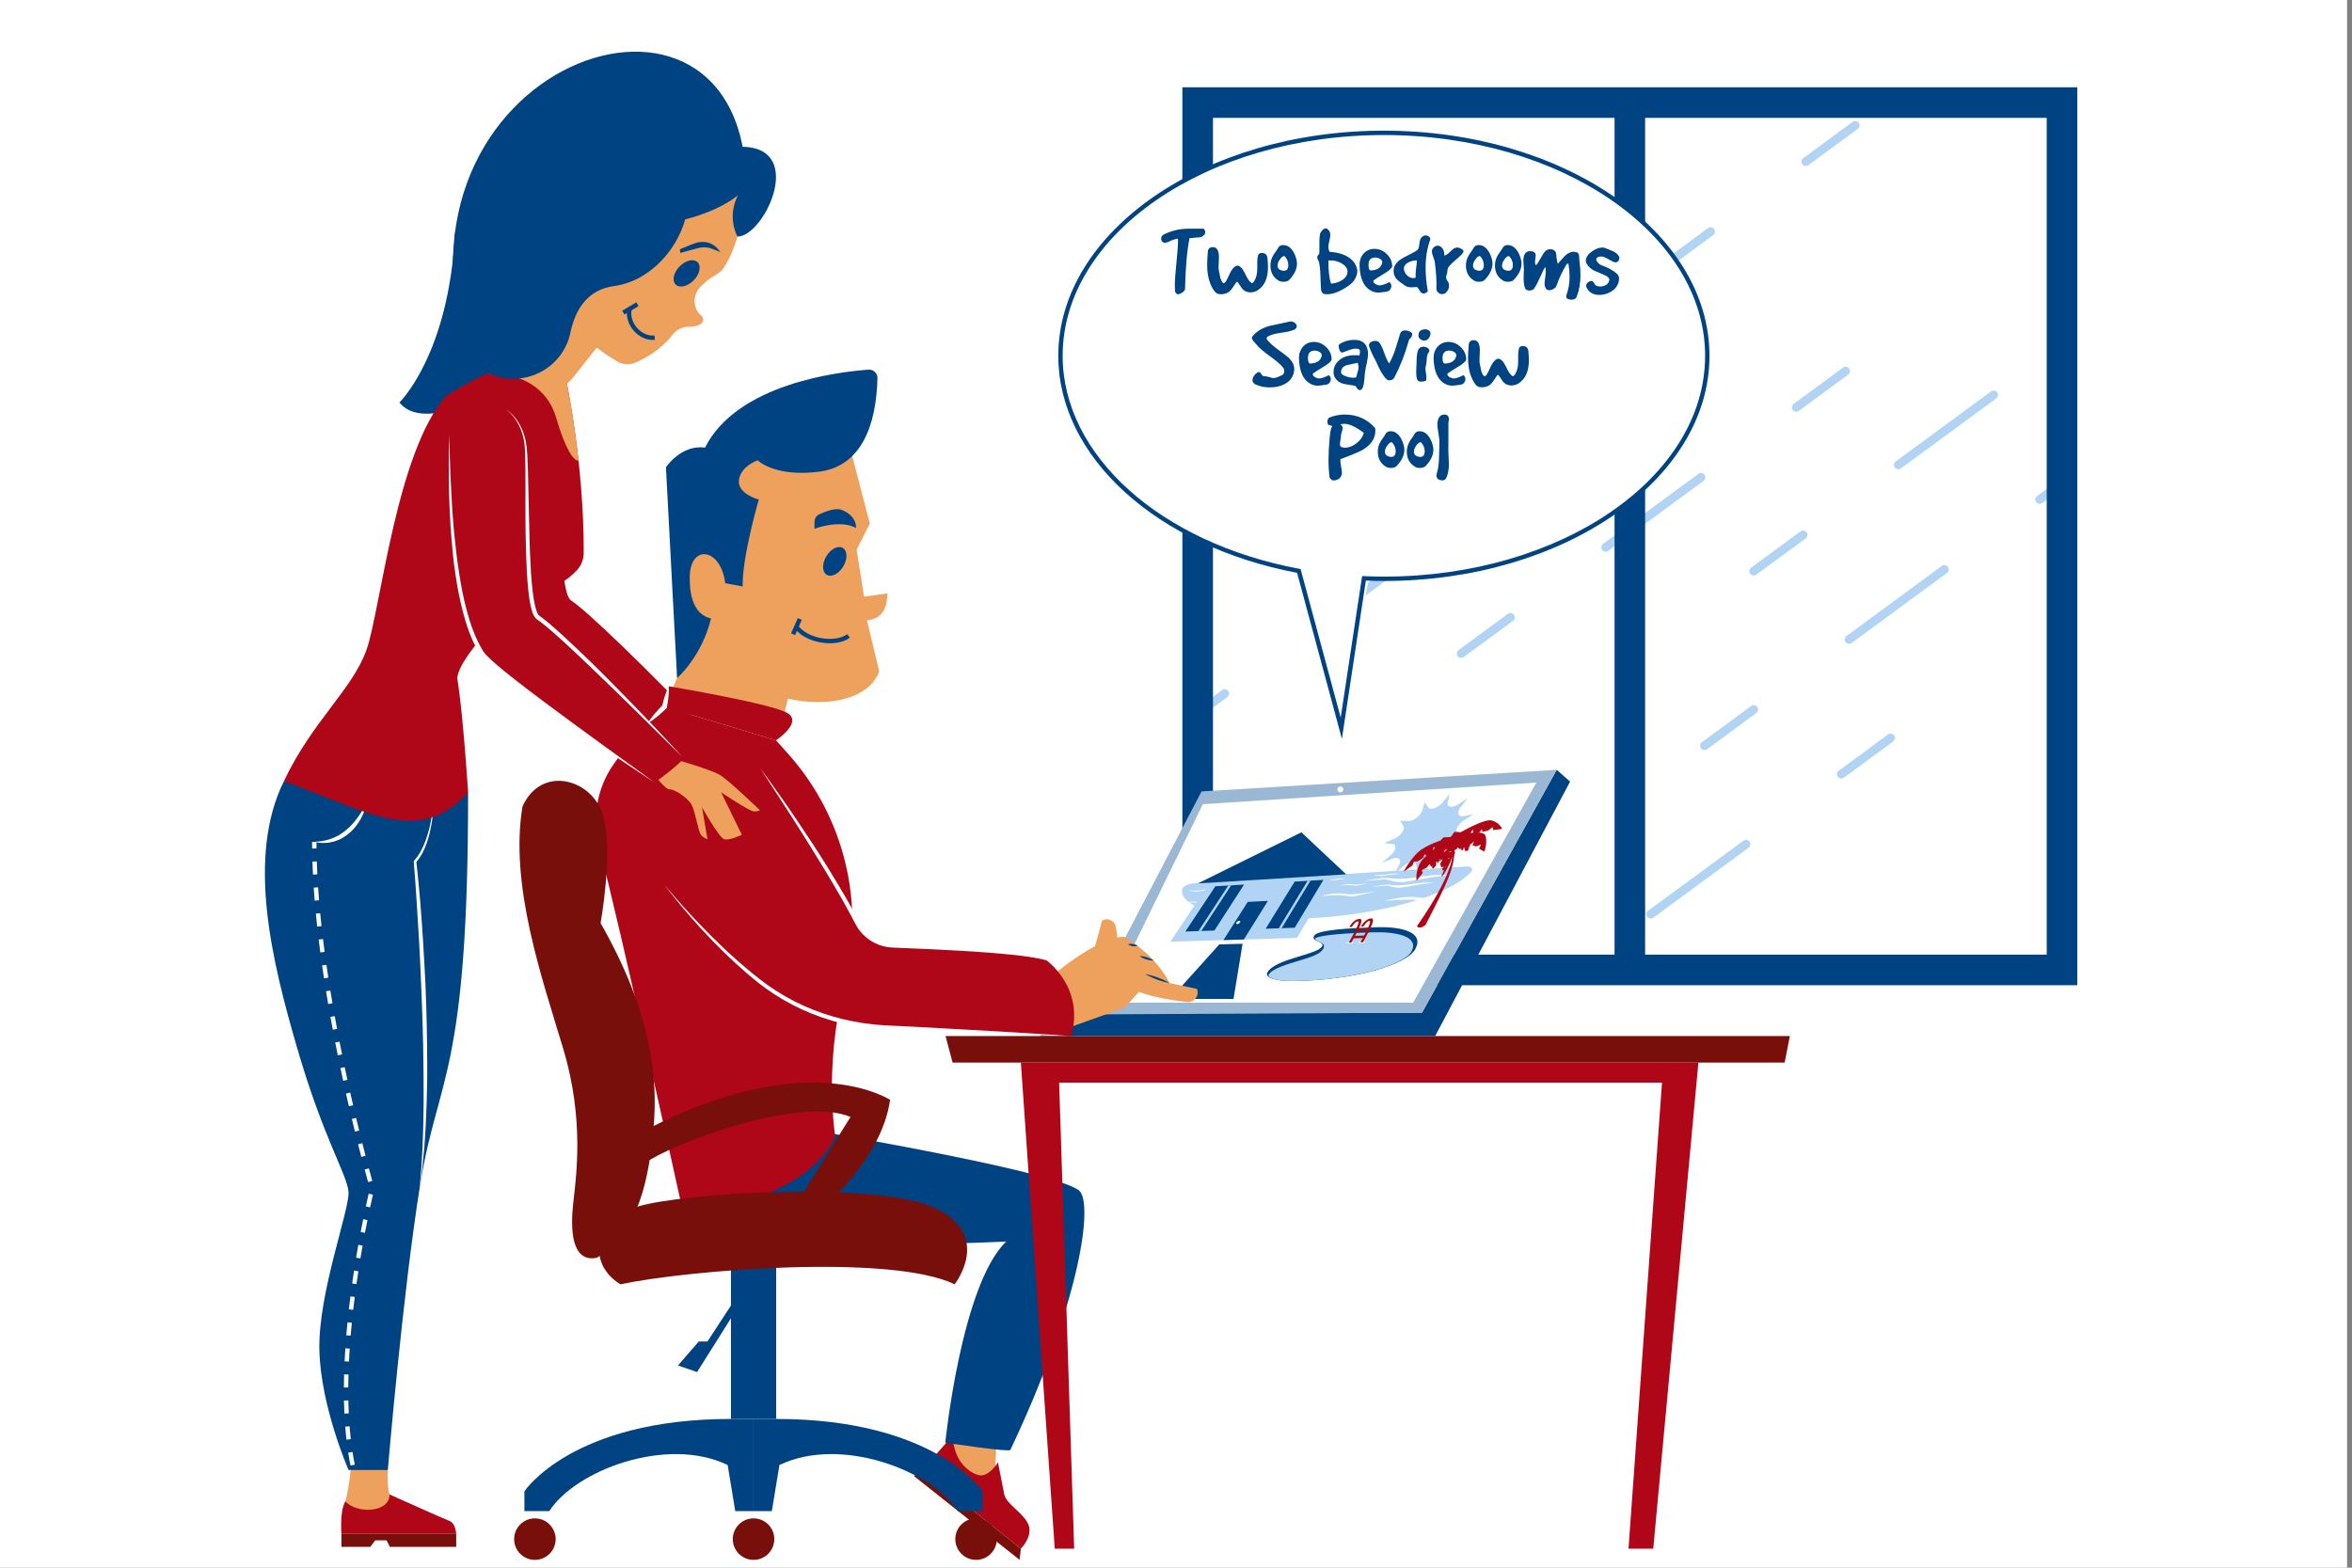<?xml version="1.0" encoding="iso-8859-1"?>
<!-- Generator: Adobe Illustrator 22.0.0, SVG Export Plug-In . SVG Version: 6.00 Build 0)  -->
<svg version="1.1" id="&#x421;&#x43B;&#x43E;&#x439;_1"
	 xmlns="http://www.w3.org/2000/svg" xmlns:xlink="http://www.w3.org/1999/xlink" x="0px" y="0px" viewBox="0 0 480 320"
	 style="enable-background:new 0 0 480 320;" xml:space="preserve">
<rect x="0" y="0" width="480" height="320" fill="#808080" stroke="none"/>
<g>
	<defs>
		<rect id="SVGID_5_" x="-1" y="0" width="480" height="320"/>
	</defs>
	<clipPath id="SVGID_2_">
		<use xlink:href="#SVGID_5_"  style="overflow:visible;"/>
	</clipPath>
	<rect x="-1" y="0" style="clip-path:url(#SVGID_2_);fill:#FFFFFF;" width="480" height="320"/>
	<g style="clip-path:url(#SVGID_2_);">
		<defs>
			<polygon id="SVGID_7_" points="244.423,20.937 244.923,197.986 420.818,197.986 420.818,20.937 			"/>
		</defs>
		<clipPath id="SVGID_4_">
			<use xlink:href="#SVGID_7_"  style="overflow:visible;"/>
		</clipPath>
		<g style="clip-path:url(#SVGID_4_);">
			<g>
				<g>
					<path style="fill:#B1D4F4;" d="M292.572,17.586c-0.274,0-0.545-0.126-0.719-0.363c-0.292-0.397-0.206-0.955,0.191-1.246
						l10.059-7.391c0.396-0.293,0.954-0.206,1.246,0.19c0.292,0.397,0.206,0.955-0.191,1.246l-10.059,7.391
						C292.94,17.529,292.755,17.586,292.572,17.586z"/>
				</g>
				<g>
					<path style="fill:#B1D4F4;" d="M253.679,46.164c-0.274,0-0.545-0.126-0.719-0.363c-0.292-0.397-0.206-0.955,0.191-1.246
						l19.447-14.289c0.395-0.293,0.955-0.207,1.246,0.19c0.292,0.397,0.206,0.955-0.191,1.246l-19.447,14.289
						C254.047,46.108,253.862,46.164,253.679,46.164z"/>
				</g>
				<g>
					<path style="fill:#B1D4F4;" d="M224.174,67.844c-0.274,0-0.545-0.126-0.719-0.364c-0.292-0.397-0.206-0.955,0.191-1.246
						l10.059-7.391c0.396-0.293,0.955-0.206,1.246,0.19c0.292,0.397,0.206,0.955-0.191,1.246l-10.059,7.391
						C224.543,67.788,224.357,67.844,224.174,67.844z"/>
				</g>
			</g>
			<g>
				<g>
					<path style="fill:#B1D4F4;" d="M302.105,51.786c-0.274,0-0.545-0.126-0.719-0.363c-0.292-0.397-0.206-0.955,0.191-1.246
						l10.059-7.391c0.395-0.294,0.955-0.206,1.246,0.19c0.292,0.397,0.206,0.955-0.191,1.246l-10.059,7.391
						C302.473,51.73,302.288,51.786,302.105,51.786z"/>
				</g>
				<g>
					<path style="fill:#B1D4F4;" d="M263.212,80.364c-0.274,0-0.545-0.126-0.719-0.364c-0.292-0.397-0.206-0.955,0.191-1.246
						l19.447-14.289c0.396-0.293,0.955-0.206,1.246,0.19c0.292,0.397,0.206,0.955-0.191,1.246l-19.447,14.289
						C263.58,80.308,263.395,80.364,263.212,80.364z"/>
				</g>
				<g>
					<path style="fill:#B1D4F4;" d="M233.707,102.045c-0.274,0-0.545-0.126-0.719-0.364c-0.292-0.396-0.206-0.954,0.191-1.246
						l10.059-7.391c0.396-0.293,0.954-0.205,1.246,0.191s0.206,0.954-0.191,1.246l-10.059,7.391
						C234.075,101.988,233.89,102.045,233.707,102.045z"/>
				</g>
			</g>
			<g>
				<g>
					<path style="fill:#B1D4F4;" d="M368.548,33.878c-0.274,0-0.545-0.126-0.719-0.363c-0.292-0.397-0.206-0.955,0.191-1.246
						l10.059-7.391c0.395-0.293,0.956-0.206,1.246,0.19c0.292,0.397,0.206,0.955-0.191,1.246l-10.059,7.391
						C368.916,33.822,368.731,33.878,368.548,33.878z"/>
				</g>
				<g>
					<path style="fill:#B1D4F4;" d="M329.654,62.457c-0.274,0-0.545-0.126-0.719-0.363c-0.292-0.397-0.206-0.955,0.191-1.246
						l19.447-14.289c0.395-0.293,0.955-0.206,1.246,0.19c0.292,0.397,0.206,0.955-0.191,1.246l-19.447,14.289
						C330.022,62.401,329.837,62.457,329.654,62.457z"/>
				</g>
				<g>
					<path style="fill:#B1D4F4;" d="M300.15,84.137c-0.274,0-0.544-0.126-0.719-0.364c-0.292-0.396-0.206-0.955,0.191-1.246
						l10.058-7.391c0.395-0.293,0.954-0.206,1.246,0.19c0.292,0.397,0.206,0.955-0.191,1.246l-10.058,7.391
						C300.519,84.081,300.333,84.137,300.15,84.137z"/>
				</g>
			</g>
			<g>
				<g>
					<path style="fill:#B1D4F4;" d="M308.293,99.593c-0.274,0-0.544-0.126-0.719-0.364c-0.292-0.396-0.206-0.954,0.191-1.246
						l10.058-7.391c0.396-0.292,0.953-0.206,1.246,0.191c0.292,0.396,0.206,0.954-0.191,1.246L308.82,99.42
						C308.662,99.537,308.476,99.593,308.293,99.593z"/>
				</g>
				<g>
					<path style="fill:#B1D4F4;" d="M269.4,128.172c-0.274,0-0.545-0.126-0.719-0.364c-0.292-0.396-0.206-0.954,0.191-1.246
						l19.447-14.289c0.395-0.293,0.956-0.205,1.246,0.191c0.292,0.396,0.206,0.954-0.191,1.246l-19.447,14.289
						C269.768,128.115,269.582,128.172,269.4,128.172z"/>
				</g>
				<g>
					<path style="fill:#B1D4F4;" d="M239.895,149.852c-0.274,0-0.544-0.126-0.719-0.364c-0.292-0.396-0.206-0.954,0.191-1.246
						l10.059-7.391c0.395-0.292,0.955-0.206,1.246,0.191c0.292,0.396,0.206,0.954-0.191,1.246l-10.059,7.391
						C240.263,149.795,240.078,149.852,239.895,149.852z"/>
				</g>
			</g>
			<g>
				<g>
					<path style="fill:#B1D4F4;" d="M366.587,84.043c-0.274,0-0.544-0.126-0.719-0.364c-0.292-0.396-0.206-0.955,0.191-1.246
						l10.059-7.391c0.396-0.293,0.955-0.206,1.246,0.19c0.292,0.397,0.206,0.955-0.191,1.246l-10.059,7.391
						C366.956,83.987,366.77,84.043,366.587,84.043z"/>
				</g>
				<g>
					<path style="fill:#B1D4F4;" d="M327.694,112.622c-0.274,0-0.545-0.126-0.719-0.364c-0.292-0.396-0.206-0.954,0.191-1.246
						l19.447-14.289c0.395-0.293,0.956-0.205,1.246,0.191c0.292,0.396,0.206,0.954-0.191,1.246l-19.447,14.289
						C328.063,112.565,327.877,112.622,327.694,112.622z"/>
				</g>
				<g>
					<path style="fill:#B1D4F4;" d="M298.19,134.302c-0.274,0-0.544-0.126-0.719-0.364c-0.292-0.396-0.206-0.954,0.191-1.246
						l10.058-7.391c0.396-0.292,0.953-0.206,1.246,0.191c0.292,0.396,0.206,0.954-0.191,1.246l-10.058,7.391
						C298.558,134.245,298.372,134.302,298.19,134.302z"/>
				</g>
			</g>
			<g>
				<g>
					<path style="fill:#B1D4F4;" d="M426.311,67.214c-0.274,0-0.544-0.126-0.719-0.363c-0.292-0.397-0.206-0.955,0.191-1.246
						l10.058-7.391c0.396-0.294,0.953-0.206,1.246,0.19c0.292,0.397,0.206,0.955-0.191,1.246l-10.058,7.391
						C426.679,67.158,426.494,67.214,426.311,67.214z"/>
				</g>
				<g>
					<path style="fill:#B1D4F4;" d="M387.417,95.793c-0.274,0-0.545-0.126-0.719-0.364c-0.292-0.396-0.206-0.954,0.191-1.246
						l19.447-14.289c0.395-0.293,0.956-0.207,1.246,0.19c0.292,0.397,0.206,0.955-0.191,1.246l-19.447,14.289
						C387.785,95.736,387.6,95.793,387.417,95.793z"/>
				</g>
				<g>
					<path style="fill:#B1D4F4;" d="M357.912,117.473c-0.274,0-0.544-0.126-0.719-0.364c-0.292-0.396-0.206-0.954,0.191-1.246
						l10.059-7.391c0.395-0.293,0.955-0.205,1.246,0.191c0.292,0.396,0.206,0.954-0.191,1.246l-10.059,7.391
						C358.28,117.416,358.095,117.473,357.912,117.473z"/>
				</g>
			</g>
			<g>
				<g>
					<path style="fill:#B1D4F4;" d="M416.256,102.849c-0.274,0-0.544-0.126-0.719-0.364c-0.292-0.396-0.206-0.954,0.191-1.246
						l10.058-7.391c0.395-0.292,0.953-0.206,1.246,0.191c0.292,0.396,0.206,0.954-0.191,1.246l-10.058,7.391
						C416.624,102.793,416.438,102.849,416.256,102.849z"/>
				</g>
				<g>
					<path style="fill:#B1D4F4;" d="M377.362,131.428c-0.274,0-0.545-0.126-0.719-0.364c-0.292-0.396-0.206-0.954,0.191-1.246
						l19.447-14.289c0.395-0.293,0.955-0.205,1.246,0.191c0.292,0.396,0.206,0.954-0.191,1.246l-19.447,14.289
						C377.73,131.371,377.545,131.428,377.362,131.428z"/>
				</g>
				<g>
					<path style="fill:#B1D4F4;" d="M347.857,153.108c-0.274,0-0.545-0.126-0.719-0.364c-0.292-0.396-0.206-0.954,0.191-1.246
						l10.059-7.391c0.395-0.292,0.954-0.206,1.246,0.191c0.292,0.396,0.206,0.954-0.191,1.246l-10.059,7.391
						C348.225,153.051,348.04,153.108,347.857,153.108z"/>
				</g>
			</g>
			<g>
				<g>
					<path style="fill:#B1D4F4;" d="M375.784,158.92c-0.274,0-0.544-0.126-0.719-0.364c-0.292-0.396-0.206-0.954,0.191-1.246
						l10.058-7.391c0.395-0.292,0.954-0.206,1.246,0.191c0.292,0.396,0.206,0.954-0.191,1.246l-10.058,7.391
						C376.152,158.863,375.967,158.92,375.784,158.92z"/>
				</g>
				<g>
					<path style="fill:#B1D4F4;" d="M336.89,187.498c-0.274,0-0.545-0.126-0.719-0.364c-0.292-0.396-0.206-0.954,0.191-1.246
						l19.447-14.289c0.396-0.293,0.955-0.205,1.246,0.191c0.292,0.396,0.206,0.954-0.191,1.246l-19.447,14.289
						C337.258,187.441,337.073,187.498,336.89,187.498z"/>
				</g>
				<g>
					<path style="fill:#B1D4F4;" d="M307.385,209.178c-0.274,0-0.545-0.126-0.719-0.364c-0.292-0.396-0.206-0.954,0.191-1.246
						l10.059-7.391c0.395-0.292,0.953-0.206,1.246,0.191c0.292,0.396,0.206,0.954-0.191,1.246l-10.059,7.391
						C307.754,209.122,307.568,209.178,307.385,209.178z"/>
				</g>
			</g>
		</g>
	</g>
	<g style="clip-path:url(#SVGID_2_);">
		<g>
			<path style="fill:#004382;" d="M423.938,201.106H241.303V17.816h182.636V201.106z M247.544,194.865h170.154V24.057H247.544
				V194.865z"/>
		</g>
		<g>
			<rect x="329.5" y="20.937" style="fill:#004382;" width="6.241" height="177.049"/>
		</g>
	</g>
	<path style="clip-path:url(#SVGID_2_);fill:#AF0618;" d="M98.396,85.122c-0.111,30.981,4.123,40.566,6.575,44.578
		c2.452,4.012,35.38,26.558,35.38,26.558s6.815-4.944,5.701-5.16c-14.78-15.379-26.37-26.499-29.491-28.517
		c-3.12-2.018-1.783-30.994-2.675-35.897c-0.892-4.904-4.012-6.687-4.012-6.687L98.396,85.122z"/>
	<path style="clip-path:url(#SVGID_2_);fill:#FFFFFF;" d="M348.428,72.835c0,24.583-29.55,45.311-66.002,45.311
		s-66.002-20.728-66.002-45.311s29.55-45.716,66.002-45.716S348.428,48.252,348.428,72.835z"/>
	<polygon style="clip-path:url(#SVGID_2_);fill:#EDA15C;" points="194.45,293.001 203.429,292.272 203.11,300.05 201.439,302.803 
		192.022,299.348 	"/>
	<path style="clip-path:url(#SVGID_2_);fill:#AF0618;" d="M194.45,293.001l-6.22,7.05l20.113,16.069c0,0,2.488-2.488,1.555-4.873
		s-4.533-4.194-4.948-6.215c-0.415-2.022-1.282-6.519-1.282-6.519s-1.961,3.197-4.035,2.575
		C197.56,300.465,194.553,298.081,194.45,293.001z"/>
	<polygon style="clip-path:url(#SVGID_2_);fill:#780F0B;" points="188.229,300.05 186.519,301.295 208.083,318.401 208.342,316.12 	
		"/>
	<path style="clip-path:url(#SVGID_2_);fill:#004382;" d="M139.323,245.202c3.7,9.251,35.235,9.577,66.017,8.231
		c-9.147,8.786-12.425,41.048-12.425,41.048s13.111,1.991,13.279,1.486c13.52-28.53,16.956-49.007,14.265-52.708
		c-2.691-3.7-51.532-12.019-51.532-12.019L139.323,245.202z"/>
	<polygon style="clip-path:url(#SVGID_2_);fill:#004382;" points="317.695,157.136 290.205,206.707 226.644,206.707 
		226.653,206.741 212.393,206.741 212.393,211.484 227.829,211.484 229.3,211.484 292.888,211.484 320.428,159.543 	"/>
	<polygon style="clip-path:url(#SVGID_2_);fill:#9AB8D4;" points="317.695,157.136 245.215,161.548 221.417,207.072 
		290.205,206.707 	"/>
	<polygon style="clip-path:url(#SVGID_2_);fill:#FFFFFF;" points="245.483,164.155 225.677,204.665 288.4,204.665 313.548,159.743 	
		"/>
	<g style="clip-path:url(#SVGID_2_);">
		<defs>
			<polygon id="SVGID_9_" points="245.483,164.155 225.677,204.665 288.4,204.665 313.548,159.743 			"/>
		</defs>
		<clipPath id="SVGID_6_">
			<use xlink:href="#SVGID_9_"  style="overflow:visible;"/>
		</clipPath>
		<g style="clip-path:url(#SVGID_6_);">
			<path style="fill:#B1D4F4;" d="M266.102,187.5c15.325-0.604,29.884-4.746,34.151-9.555c0.542-0.616,0.008-1.131-1.117-1.062
				l-55.426,3.409c-1.125,0.069-2.29,0.61-2.418,1.118C240.296,185.417,250.777,188.104,266.102,187.5z"/>
			<g>
				<path style="fill:#FFFFFF;" d="M282.408,183.856c0,0,3.322-0.692,4.992-0.772c1.67-0.08,3.264,0.4,4.804,0.315
					c1.539-0.086,6.702-0.867,6.702-0.867s-6.007,1.519-6.961,1.521c-0.953,0.002-3.161-0.521-4.941-0.411
					C285.224,183.751,282.408,183.856,282.408,183.856z"/>
				<path style="fill:#FFFFFF;" d="M278.075,179.851c0,0,3.432-0.583,4.209-0.628c0.777-0.045,2.28,0.201,3.827,0.168
					c1.547-0.032,5.467-0.738,6.96-0.796c1.493-0.058,2.757,0.041,2.757,0.041s-1.697,0.163-3.37,0.396
					c-1.674,0.233-4.228,0.828-5.945,1.008c-1.717,0.179-3.322-0.593-4.132-0.546S278.075,179.851,278.075,179.851z"/>
				<path style="fill:#FFFFFF;" d="M279.785,181.027c0,0,2.478-0.414,3.039-0.445c0.561-0.031,1.647,0.151,2.765,0.131
					c1.118-0.02,3.949-0.519,5.028-0.558c1.079-0.039,1.991,0.036,1.991,0.036s-1.226,0.113-2.435,0.277
					c-1.209,0.164-3.054,0.588-4.293,0.714c-1.24,0.126-2.4-0.436-2.985-0.405C282.31,180.81,279.785,181.027,279.785,181.027z"/>
				<path style="fill:#FFFFFF;" d="M269.258,182.892c0,0,2.332-0.48,3.5-0.54s2.276,0.257,3.353,0.193
					c1.077-0.064,4.698-0.609,4.698-0.609s-4.223,1.043-4.889,1.049c-0.666,0.006-2.202-0.337-3.447-0.256
					C271.229,182.81,269.258,182.892,269.258,182.892z"/>
				<path style="fill:#FFFFFF;" d="M273.387,180.759c0,0,1.19-0.252,1.787-0.285s1.162,0.126,1.712,0.091
					c0.55-0.035,2.399-0.321,2.399-0.321s-2.157,0.541-2.497,0.546c-0.34,0.005-1.123-0.166-1.759-0.122
					C274.393,180.712,273.387,180.759,273.387,180.759z"/>
				<path style="fill:#FFFFFF;" d="M274.653,179.453c0,0-0.941-0.125-1.523-0.09c-0.582,0.034-1.358,0.264-1.889,0.291
					c-0.531,0.027-2.121-0.053-2.121-0.053s1.611,0.307,1.959,0.273c0.348-0.034,1.365-0.3,1.974-0.326
					C273.661,179.52,274.653,179.453,274.653,179.453z"/>
				<path style="fill:#FFFFFF;" d="M241.325,184.293c0,0,1.2-0.232,1.798-0.263c0.598-0.031,1.157,0.117,1.709,0.085
					c0.551-0.032,2.412-0.296,2.412-0.296s-2.179,0.5-2.519,0.505c-0.34,0.004-1.117-0.155-1.755-0.114
					C242.333,184.251,241.325,184.293,241.325,184.293z"/>
				<path style="fill:#FFFFFF;" d="M247.844,181.601c0,0-0.936-0.115-1.518-0.081s-1.366,0.25-1.897,0.276
					c-0.531,0.026-2.116-0.045-2.116-0.045s1.598,0.283,1.947,0.251c0.349-0.032,1.373-0.283,1.983-0.31
					C246.851,181.666,247.844,181.601,247.844,181.601z"/>
				<path style="fill:#FFFFFF;" d="M285.726,178.398c0,0-0.943-0.129-1.525-0.094c-0.582,0.035-1.355,0.27-1.886,0.298
					c-0.531,0.027-2.122-0.056-2.122-0.056s1.615,0.316,1.963,0.282c0.348-0.034,1.361-0.307,1.97-0.334
					C284.735,178.467,285.726,178.398,285.726,178.398z"/>
			</g>
			<path style="fill:#B1D4F4;" d="M296.822,171.287l1.974-0.438l-1.222-0.68c-0.742-0.411-0.192-1.77,1.048-2.599l2.033-1.369
				l-1.937,0.393c-1.18,0.238-1.5-0.729-0.61-1.848l1.459-1.841l-2.042,1.324c-1.248,0.804-2.335,0.536-2.072-0.506l0.434-1.704
				l-1.52,1.811c-0.927,1.1-2.442,1.605-2.89,0.969l-0.733-1.039l-0.514,1.714c-0.312,1.046-1.783,2.15-2.807,2.108l-1.682-0.068
				l0.665,1.094c0.407,0.67-0.55,2.026-1.83,2.583l-2.104,0.91l1.647,0.151c1.003,0.093,0.871,1.284-0.254,2.269l-1.851,1.613
				l2.105-0.84c1.28-0.515,2.02,0.143,1.413,1.257l-0.996,1.831l1.882-1.59c1.144-0.972,2.517-1.063,2.625-0.168l0.18,1.476
				l1.05-1.855c0.639-1.129,2.203-1.955,2.985-1.573l1.288,0.632l-0.11-1.522C294.367,172.856,295.62,171.552,296.822,171.287z"/>
			<polygon style="fill:#B1D4F4;" points="264.684,191.447 238.841,192.215 247.06,179.915 272.477,178.34 			"/>
			<polygon style="fill:#004382;" points="274.728,178.47 244.468,180.325 265.588,169.892 			"/>
			<polygon style="fill:#004382;" points="249.68,191.893 254.641,184.095 258.763,183.891 253.844,191.769 			"/>
			<polygon style="fill:#004382;" points="253.892,180.559 248.037,180.904 241.909,190.148 247.838,189.941 			"/>
			<polygon style="fill:#004382;" points="270.08,179.602 264.224,179.948 258.299,189.576 264.228,189.37 			"/>
			<g>
				<polygon style="fill:#B1D4F4;" points="245.167,190.035 244.579,190.055 250.674,180.749 251.255,180.714 				"/>
			</g>
			<g>
				<polygon style="fill:#B1D4F4;" points="261.557,189.463 260.969,189.483 266.862,179.792 267.443,179.758 				"/>
			</g>
			<polygon style="fill:#004382;" points="248.829,192.775 238.827,203.905 251.739,203.905 253.588,192.644 			"/>
			<g>
				<path style="fill:#FFFFFF;" d="M263.48,201.004c-4.477,0.03-6.566-0.923-5.587-2.551c1.249-2.076,4.663-3.094,7.67-4.003
					c0.94-0.287,2.245-0.686,2.993-1.016c0.19-0.084,0.299-0.284,0.186-0.347c-0.137-0.077-0.304-0.152-0.429-0.208
					c-0.669-0.301-1.585-0.71-0.919-1.844c0.952-1.62,4.051-2.189,13.813-2.536c5.506-0.196,10.619,1.056,8.455,5.158
					C287.285,198.161,274.483,200.93,263.48,201.004z"/>
				<path style="fill:#004382;" d="M269.807,193.197c0.633-1.096-2.335-0.972-1.624-2.186c0.711-1.214,7.148-1.554,12.594-1.738
					c5.445-0.184,9.866,1.052,8.092,4.402c-1.774,3.349-12.88,6.471-24.949,6.574c-3.772,0.032-5.899-0.69-5.23-1.806
					C260.35,195.673,268.821,194.903,269.807,193.197z"/>
				<path style="fill:#B1D4F4;" d="M263.92,200.249c-3.965,0.034-5.325-0.765-4.996-1.316c0.725-1.212,3.709-2.094,6.102-2.81
					c2.449-0.74,4.381-1.33,5.017-2.433c0.506-0.878-0.218-1.205-0.857-1.492c-0.397-0.178-0.885-0.396-0.789-0.66
					c0.619-0.419,3.196-0.962,11.807-1.232c4.659-0.146,9.512,0.79,7.857,3.909C286.593,196.979,275.958,200.146,263.92,200.249z"/>
				<path style="fill:#FFFFFF;" d="M276.283,192.381c-0.045,0.08-0.421,0.153-0.84,0.164c-0.419,0.011-0.722-0.044-0.677-0.124
					s0.421-0.153,0.839-0.164C276.025,192.246,276.328,192.301,276.283,192.381z"/>
				<path style="fill:#FFFFFF;" d="M278.659,192.318c-0.045,0.08-0.42,0.154-0.839,0.165s-0.722-0.045-0.677-0.125
					c0.045-0.08,0.42-0.154,0.839-0.165C278.401,192.182,278.704,192.237,278.659,192.318z"/>
				<g>
					<path style="fill:#A30D0D;" d="M275.789,192.394l-0.527,0.014c0.608-1.076,2.458-4.349,1.884-4.328
						c-0.578,0.021-1.101,0.865-1.248,1.123l-0.525,0.018c0.565-0.992,1.355-1.625,2.063-1.652
						C278.276,187.537,277.891,188.664,275.789,192.394z"/>
				</g>
				<g>
					<path style="fill:#A30D0D;" d="M278.165,192.331l-0.527,0.014c0.605-1.082,2.445-4.373,1.871-4.352
						c-0.578,0.021-1.099,0.87-1.245,1.129l-0.525,0.018c0.562-0.998,1.351-1.634,2.058-1.661
						C280.638,187.447,280.257,188.581,278.165,192.331z"/>
				</g>
				<g>
					<polygon style="fill:#A30D0D;" points="279.144,189.975 276.78,190.051 277.069,189.539 279.431,189.46 					"/>
				</g>
				<g>
					<polygon style="fill:#A30D0D;" points="278.386,191.469 276.013,191.537 276.302,191.025 278.674,190.954 					"/>
				</g>
			</g>
			<g>
				<g>
					<path style="fill:#AF0618;" d="M296.548,174.825l-0.174,0.067c-0.888,2.813-3.29,5.993-1.55,2.517l-0.297,0.358l-0.216-0.392
						l0.338-0.538l-0.509,0.266l-0.219-0.792l0.485-0.928l-0.553,0.314l0.006-0.169c-0.123,0.213-0.252,0.423-0.386,0.623
						l-0.358-0.351l-0.047,0.894c-0.185,0.225-0.375,0.428-0.579,0.604c-0.133-0.093-0.245-0.194-0.339-0.3l0.342-0.338
						l-0.421,0.242c-0.129-0.164-0.221-0.343-0.28-0.532l-0.723,0.81l-0.885,0.413c0.002,0.02,0.038,0.392,0.19,0.558
						c-0.113,0.175-0.873,1.136-1.277,1.639c-0.066-0.465-0.143-1.726,0.571-3.362c0.257-0.592,0.907-1.299,1.703-2.008
						l-0.375,0.252l-0.237-0.353l-0.292,0.768l-1.136,0.729l-0.759,0.058c-0.013,0.024-0.257,0.49-0.292,0.762
						c-0.183,0.155-1.267,0.929-1.835,1.334c0.292-0.588,1.146-2.143,2.678-3.761c1.065-1.127,3.18-2.05,4.881-2.662
						c0.335-0.378,0.56-0.6,0.572-0.612l1.407-0.084l0.223-0.163l0.574-0.852c0.03-0.003,0.609-0.063,1.304,0.041
						c1.975-1.095,5.131-2.702,6.307-2.406c0.143,0.036,0.277,0.079,0.404,0.127c1.105,0.42,1.602,1.232,1.776,1.583
						c-0.569,0.09-1.654,0.258-1.831,0.26c0.03-0.28-0.135-0.578-0.144-0.593l-0.893,0.68l-1.162,0.277l-0.142-0.59l-0.38,0.636
						l-0.381,0.08c0.381,0.015,0.719,0.065,0.98,0.165c0.261,0.1,0.446,0.25,0.521,0.464c0.418,1.178-0.005,2.695-0.202,3.287
						c-0.348-0.187-1.01-0.545-1.098-0.637c0.226-0.336,0.366-0.793,0.374-0.817l-0.949,0.383l-0.783-0.255l0.375-0.814l-0.66,0.597
						l-0.13-0.05c-0.03,0.189-0.082,0.39-0.154,0.608l-0.425,0.2l0.362-0.027c-0.072,0.194-0.16,0.401-0.269,0.621
						c-0.211,0.041-0.416,0.043-0.616,0.022l-0.17-0.791l-0.283,0.692c-0.041-0.014-0.082-0.029-0.122-0.044
						c-0.121-0.047-0.239-0.102-0.354-0.165l0.262-0.36l-0.377,0.296c-0.165-0.096-0.321-0.21-0.471-0.329l-0.203,0.391
						l-0.511,0.186c-0.026,0.12-0.056,0.248-0.088,0.378l0.39-0.008L296.548,174.825z M300.646,169.959l-0.048-0.626l-0.507,0.68
						C300.278,169.99,300.464,169.971,300.646,169.959 M292.385,173.571c0.067-0.055,0.133-0.107,0.199-0.158
						c0.078-0.128,0.16-0.25,0.242-0.372l-0.236-0.195L292.385,173.571 M294.634,174.033l0.792-0.744l-0.554,0.238
						C294.796,173.693,294.713,173.864,294.634,174.033 M295.634,173.951l0.478-0.011c0.012-0.056,0.025-0.117,0.038-0.177
						L295.634,173.951 M295.483,175.234l0.236,0.08c0.021-0.065,0.048-0.133,0.066-0.195L295.483,175.234 M293.592,175.411
						l0.269,0.056l0.003-0.133L293.592,175.411 M295.125,176.782l-0.273,0.158l0.203-0.01
						C295.077,176.882,295.103,176.831,295.125,176.782 M295.491,172.169l0.129-0.089l-0.108,0.04L295.491,172.169"/>
				</g>
				<path style="fill:#AF0618;" d="M296.177,172.943c1.744,4.022-6.999,16.077-6.999,16.077c0.274,0.595,1.269,0.266,1.791-0.288
					c4.46-8.753,6.001-11.591,5.899-16.197C296.484,172.585,296.177,172.943,296.177,172.943z"/>
			</g>
			<path style="fill:#FFFFFF;" d="M253.061,188.279c-0.118,0.186-0.378,0.344-0.581,0.351c-0.203,0.008-0.272-0.137-0.153-0.323
				s0.378-0.343,0.581-0.351C253.11,187.948,253.179,188.093,253.061,188.279z"/>
		</g>
	</g>
	<path style="clip-path:url(#SVGID_2_);fill:#EDA15C;" d="M173.924,93.087l3.594,13.776l-2.693,5.31l1.519,9.622l4.768-0.682
		c-0.069,4.059-1.86,5.271-4.179,5.493c0.963,4.02,2.503,10.456,2.503,10.456c-2.224,5.852-10.869,7.325-18.626,5.544l-1.519,6.04
		l-23.675-4.39l2.565-5.846l1.941-33.811l13.402-16.992L173.924,93.087z"/>
	<path style="clip-path:url(#SVGID_2_);fill:#004382;" d="M166.233,106.498c0.008-0.659,0.392-1.253,0.991-1.528
		c1.219-0.559,3.282-1.351,4.441-0.927c1.717,0.628,3.07,1.924,3.038,3.722c-3.298-1.809-8.488,0.163-8.488,0.163L166.233,106.498z"
		/>
	
		<ellipse transform="matrix(0.513 -0.858 0.858 0.513 -15.411 202.036)" style="clip-path:url(#SVGID_2_);fill:#004382;" cx="170.444" cy="114.607" rx="3.192" ry="2.016"/>
	<g style="clip-path:url(#SVGID_2_);">
		<path style="fill:#004382;" d="M169.34,131.305c-0.636,0-1.296-0.06-1.962-0.184c-2.38-0.441-4.414-1.617-5.308-3.069l0.759-0.467
			c0.754,1.225,2.604,2.269,4.712,2.66c2.108,0.389,4.209,0.08,5.351-0.794l0.542,0.709
			C172.458,130.905,170.98,131.305,169.34,131.305z"/>
	</g>
	<g style="clip-path:url(#SVGID_2_);">
		
			<rect x="160.799" y="127.352" transform="matrix(0.401 -0.916 0.916 0.401 -19.686 225.507)" style="fill:#004382;" width="3.393" height="0.891"/>
	</g>
	<path style="clip-path:url(#SVGID_2_);fill:#004382;" d="M138.181,138.41l-2.274-43.021c0,0,3.088-4.697,7.974-4.018
		c6.545-13.01,27.111-15.465,33.377-15.914c1.001-0.072,1.843,0.74,1.817,1.743c-0.243,9.689-3.333,17.979-11.897,19.08
		c-9.101,1.17-12.553-2.328-12.553-2.328s-3.467,1.19-3.822,4.029c-0.356,2.839,4.047,3.997,4.047,3.997s-3.433,11.779-3.287,17.729
		l-3.556-0.659c-0.881-7.225-7.137-8.044-7.24-1.343c-0.104,6.701,2.596,8.113,4.338,8.55
		C143.194,134.1,138.181,138.41,138.181,138.41z"/>
	<path style="clip-path:url(#SVGID_2_);fill:#AF0618;" d="M135.616,144.256c0,0-5.85,5.309-10.337,11.657
		c-3.52,4.979-4.542,11.296-2.958,17.184c4.133,15.36,16.858,73.39,16.858,73.39s23.183,0.909,31.28-14.34
		c-2.453-18.945,2.515-32.428,3.162-38.053c1.645-14.305-2.778-28.648-12.191-39.545c-1.829-2.117-3.065-3.43-3.065-3.43
		L135.616,144.256z"/>
	<path style="clip-path:url(#SVGID_2_);fill:#EDA15C;" d="M213.596,200.126c0,0,10.027-8.897,15.843-8.897
		c7.019,4.211,9.225,9.426,9.225,9.426l5.615,1.203l0,0c0.554,1.385-0.573,2.86-2.054,2.681c-2.869-0.346-7.01-0.996-9.778-2.08
		c-0.974,1.082-1.744,1.931-2.246,2.483c-0.436,0.48-0.979,0.84-1.589,1.059l-10.112,3.629L213.596,200.126z"/>
	<path style="clip-path:url(#SVGID_2_);fill:#AF0618;" d="M135.616,144.256l0.87-4.166c0,0,21.835,3.647,24.467,5.615
		s-2.589,5.415-2.589,5.415L135.616,144.256z"/>
	<g style="clip-path:url(#SVGID_2_);">
		<path style="fill:#FFFFFF;" d="M136.486,140.09c0.047,0.735,0.004,1.45-0.067,2.16c-0.067,0.711-0.184,1.411-0.319,2.107
			l-0.027,0.139l-0.125,0.126c-0.552,0.558-1.129,1.087-1.738,1.587c-0.609,0.5-1.248,0.972-1.967,1.376
			c0.405-0.706,0.89-1.344,1.405-1.953c0.515-0.61,1.063-1.19,1.635-1.743l-0.152,0.265c0.155-0.692,0.328-1.381,0.551-2.059
			C135.902,141.417,136.149,140.744,136.486,140.09z"/>
	</g>
	<path style="clip-path:url(#SVGID_2_);fill:#EDA15C;" d="M222.836,195.616l2.057-7.663v0c1.108-0.719,2.587-0.077,2.828,1.222
		c0.282,1.524,0.378,3.075,0.378,3.075L222.836,195.616z"/>
	<path style="clip-path:url(#SVGID_2_);fill:#AF0618;" d="M135.616,180.6c0,0,8.335,10.941,19.051,19.466
		c7.395,5.883,16.504,9.201,25.943,9.642l37.999,1.776c2.808-9.872-5.014-15.442-5.014-15.442
		c-5.192-1.78-22.663-2.682-31.408-3.031c-3.065-0.122-5.804-1.89-7.218-4.613c-6.807-13.11-19.878-31.663-19.878-31.663
		c-5.671-3.81-16.701-4.211-16.701-4.211L135.616,180.6z"/>
	<g style="clip-path:url(#SVGID_2_);">
		<path style="fill:#FFFFFF;" d="M213.596,196.042c0,0-0.295-0.077-0.848-0.222c-0.557-0.134-1.373-0.301-2.427-0.459
			c-2.102-0.342-5.133-0.631-8.772-0.922c-3.641-0.289-7.897-0.5-12.458-0.722c-2.286-0.098-4.647-0.198-7.047-0.301
			c-2.5-0.11-5-1.378-6.567-3.412c-0.401-0.493-0.724-1.078-1.007-1.611l-0.853-1.612c-0.562-1.078-1.165-2.115-1.739-3.164
			c-1.185-2.079-2.379-4.112-3.564-6.062c-2.372-3.899-4.612-7.525-6.592-10.596c-1.983-3.07-3.635-5.629-4.792-7.42
			c-1.169-1.784-1.837-2.804-1.837-2.804s0.72,0.984,1.98,2.705c1.236,1.738,3.022,4.21,5.068,7.242
			c2.042,3.034,4.429,6.575,6.833,10.469c1.204,1.945,2.419,3.974,3.627,6.054c0.587,1.05,1.208,2.1,1.777,3.17l0.866,1.605
			c0.291,0.538,0.566,1.021,0.936,1.477c1.405,1.847,3.629,3.01,5.926,3.132c2.393,0.122,4.748,0.242,7.027,0.358
			c4.566,0.256,8.82,0.632,12.462,0.995c1.821,0.189,3.486,0.392,4.958,0.611c1.472,0.213,2.753,0.421,3.799,0.639
			c1.049,0.195,1.865,0.423,2.41,0.583C213.306,195.949,213.596,196.042,213.596,196.042z"/>
	</g>
	<g style="clip-path:url(#SVGID_2_);">
		<path style="fill:#FFFFFF;" d="M135.616,180.6c0,0,0.914,1.14,2.597,3.062c1.672,1.931,4.145,4.616,7.241,7.705
			c1.559,1.533,3.265,3.177,5.15,4.823c1.898,1.64,3.893,3.342,6.117,4.93c2.208,1.557,4.647,2.981,7.241,4.154
			c2.599,1.166,5.346,2.112,8.16,2.78c2.813,0.674,5.687,1.09,8.533,1.24c2.872,0.144,5.698,0.286,8.432,0.423
			c5.468,0.305,10.572,0.59,14.946,0.835c4.373,0.272,8.018,0.499,10.569,0.658c2.55,0.174,4.008,0.274,4.008,0.274
			s-1.46-0.037-4.016-0.101c-2.555-0.08-6.204-0.194-10.584-0.33c-4.378-0.165-9.486-0.357-14.959-0.563
			c-2.736-0.118-5.563-0.241-8.435-0.365c-2.897-0.133-5.831-0.533-8.702-1.205c-2.865-0.701-5.658-1.685-8.297-2.891
			c-2.638-1.216-5.099-2.673-7.353-4.287c-2.233-1.598-4.227-3.392-6.092-5.071c-1.862-1.696-3.541-3.383-5.073-4.954
			c-3.05-3.159-5.398-5.965-7.017-7.945C136.468,181.788,135.616,180.6,135.616,180.6z"/>
	</g>
	<polyline style="clip-path:url(#SVGID_2_);fill:#780F0B;" points="227.177,211.484 192.969,211.484 194.408,216.899 
		364.22,216.899 365.276,211.484 227.177,211.484 	"/>
	<polygon style="clip-path:url(#SVGID_2_);fill:#FFFFFF;" points="273.734,148.646 264.325,114.166 279.779,115.726 	"/>
	<circle style="clip-path:url(#SVGID_2_);fill:#FFFFFF;" cx="273.536" cy="161.133" r="0.602"/>
	<path style="clip-path:url(#SVGID_2_);fill:#004382;" d="M238.664,200.654c0,0-0.332-0.047-0.811-0.167
		c-0.479-0.121-1.11-0.304-1.723-0.533c-0.615-0.225-1.213-0.496-1.655-0.716c-0.442-0.221-0.724-0.402-0.724-0.402
		s0.332,0.046,0.811,0.167c0.479,0.121,1.109,0.304,1.723,0.534c0.615,0.225,1.213,0.497,1.655,0.717
		C238.382,200.474,238.664,200.654,238.664,200.654z"/>
	<path style="clip-path:url(#SVGID_2_);fill:#004382;" d="M235.451,196.073c0,0-0.203,0.011-0.491-0.024
		c-0.288-0.035-0.665-0.104-1.028-0.221c-0.364-0.112-0.713-0.27-0.969-0.407c-0.256-0.137-0.416-0.262-0.416-0.262
		s0.203-0.011,0.491,0.023c0.288,0.035,0.665,0.105,1.027,0.221c0.364,0.112,0.712,0.272,0.969,0.408
		C235.291,195.948,235.451,196.073,235.451,196.073z"/>
	<path style="clip-path:url(#SVGID_2_);fill:#004382;" d="M232.155,193.076c0,0-0.133,0.05-0.325,0.073
		c-0.191,0.022-0.442,0.028-0.685-0.014c-0.244-0.038-0.48-0.124-0.653-0.207c-0.174-0.083-0.284-0.174-0.284-0.174
		s0.133-0.051,0.325-0.073c0.191-0.022,0.442-0.028,0.685,0.015c0.244,0.038,0.479,0.125,0.653,0.207
		C232.045,192.985,232.155,193.076,232.155,193.076z"/>
	<g style="display:none;clip-path:url(#SVGID_2_);">
		<path style="display:inline;fill:#064277;" d="M248.888,59.551c-0.166,0-0.307-0.072-0.424-0.217s-0.176-0.286-0.176-0.424
			c-0.027-0.344-0.041-0.702-0.041-1.074c0-1.033,0.106-2.568,0.32-4.606c0.213-2.038,0.32-3.567,0.32-4.586
			c0-0.166-0.076-0.248-0.228-0.248c-0.027,0-0.289,0.083-0.785,0.248c-0.138,0.028-0.389,0.131-0.754,0.31
			c-0.365,0.179-0.644,0.269-0.837,0.269c-0.22,0-0.406-0.079-0.558-0.237s-0.228-0.348-0.228-0.568
			c0-0.399,0.193-0.695,0.579-0.888c1.474-0.729,3.063-1.108,4.771-1.136h1.756c0.496,0,0.964,0,1.405,0
			c0.041,0,0.096,0.062,0.165,0.186c0.068,0.124,0.11,0.192,0.124,0.206c0.041,0.096,0.062,0.186,0.062,0.268
			c0,0.48-0.316,0.831-0.95,1.05c-0.082,0.014-0.819,0.076-2.21,0.186c-0.496,2.361-0.799,5.766-0.909,10.214
			c0,0.22-0.176,0.45-0.526,0.69C249.414,59.431,249.121,59.551,248.888,59.551z"/>
		<path style="display:inline;fill:#064277;" d="M256.551,56.845c-1.129-0.647-1.693-1.673-1.693-3.078
			c0-0.358,0.048-0.709,0.145-1.054c0.124-0.44,0.351-0.902,0.682-1.384c0.385-0.537,0.599-0.854,0.641-0.95
			c0.206-0.468,0.571-0.703,1.095-0.703c0.619,0,1.156,0.255,1.611,0.764c0.454,0.51,0.798,1.191,1.032,2.045
			c0.083,0.317,0.124,0.627,0.124,0.93c0,1.074-0.517,2.155-1.549,3.243c-0.248,0.262-0.634,0.393-1.157,0.393
			C257.108,57.051,256.799,56.982,256.551,56.845z M257.212,54.799c0.11,0.028,0.214,0.042,0.311,0.042
			c0.619,0,0.929-0.378,0.929-1.136c0-0.647-0.24-1.239-0.723-1.776c-0.041-0.028-0.09-0.042-0.145-0.042
			c-0.221,0-0.492,0.217-0.816,0.651c-0.323,0.434-0.485,0.857-0.485,1.271C256.282,54.332,256.593,54.662,257.212,54.799z"/>
		<path style="display:inline;fill:#064277;" d="M268.346,50.297c0.523,0.208,1.047,0.423,1.57,0.645
			c0.564,0.278,0.95,0.625,1.157,1.04c0.041,0.056,0.062,0.132,0.062,0.229c0,0.388-0.131,0.666-0.393,0.832
			c-0.124,0.069-0.262,0.104-0.413,0.104c-0.234,0-0.675-0.196-1.322-0.589s-1.156-0.589-1.528-0.589
			c-0.275,0-0.544,0.076-0.806,0.228c-0.124,0.083-0.187,0.2-0.187,0.352c0,0.193,0.114,0.414,0.341,0.663
			c0.228,0.249,0.431,0.408,0.61,0.477c1.432,0.511,2.52,1.112,3.264,1.802c0.248,0.235,0.372,0.559,0.372,0.973
			c0,0.484-0.148,0.974-0.444,1.471c-0.297,0.497-0.778,0.915-1.446,1.253s-1.354,0.507-2.056,0.507
			c-1.239,0-2.106-0.517-2.603-1.549c-0.041-0.083-0.063-0.179-0.063-0.289c0-0.234,0.11-0.451,0.331-0.651
			c0.22-0.199,0.454-0.306,0.702-0.32c0.192-0.027,0.365,0.097,0.517,0.372c0.179,0.317,0.323,0.503,0.434,0.558
			c0.248,0.124,0.53,0.186,0.847,0.186c0.482,0,0.906-0.127,1.271-0.383c0.365-0.255,0.548-0.59,0.548-1.004
			c0-0.317-0.317-0.621-0.95-0.912c-0.702-0.304-1.398-0.601-2.087-0.891c-0.743-0.386-1.26-0.876-1.549-1.47
			c-0.083-0.18-0.124-0.359-0.124-0.539c0-0.621,0.393-1.222,1.178-1.802c0.743-0.552,1.474-0.828,2.189-0.828
			C267.987,50.172,268.181,50.214,268.346,50.297z"/>
		<path style="display:inline;fill:#064277;" d="M273.324,56.845c-1.129-0.647-1.693-1.673-1.693-3.078
			c0-0.358,0.048-0.709,0.145-1.054c0.124-0.44,0.351-0.902,0.682-1.384c0.385-0.537,0.599-0.854,0.641-0.95
			c0.206-0.468,0.571-0.703,1.095-0.703c0.619,0,1.156,0.255,1.611,0.764c0.454,0.51,0.798,1.191,1.032,2.045
			c0.083,0.317,0.124,0.627,0.124,0.93c0,1.074-0.517,2.155-1.549,3.243c-0.248,0.262-0.634,0.393-1.157,0.393
			C273.882,57.051,273.572,56.982,273.324,56.845z M273.985,54.799c0.11,0.028,0.214,0.042,0.311,0.042
			c0.619,0,0.929-0.378,0.929-1.136c0-0.647-0.24-1.239-0.723-1.776c-0.041-0.028-0.09-0.042-0.145-0.042
			c-0.221,0-0.492,0.217-0.816,0.651c-0.323,0.434-0.485,0.857-0.485,1.271C273.056,54.332,273.366,54.662,273.985,54.799z"/>
		<path style="display:inline;fill:#064277;" d="M278.571,54.345c-0.606-1.088-1.061-2.066-1.363-2.934
			c-0.041-0.11-0.063-0.213-0.063-0.31c0-0.261,0.138-0.475,0.413-0.64c0.234-0.151,0.51-0.228,0.827-0.228
			c0.398,0,0.674,0.111,0.826,0.331c0.316,0.386,0.65,1.078,1.002,2.076c0.351,0.999,0.678,1.705,0.98,2.118
			c0.455-0.757,0.875-1.715,1.261-2.872c0.316-1.033,0.633-2.066,0.95-3.099c0.138-0.44,0.468-0.661,0.991-0.661
			s0.999,0.186,1.426,0.558c0.041,0.069,0.034,0.186-0.021,0.352c-0.056,0.207-0.083,0.331-0.083,0.372
			c-0.041,0.069-0.131,0.172-0.269,0.31s-0.228,0.248-0.269,0.331c-0.758,2.727-1.735,5.24-2.934,7.54
			c-0.192,0.372-0.537,0.558-1.032,0.558c-0.234,0-0.413-0.076-0.537-0.227C280.017,57.327,279.315,56.135,278.571,54.345z"/>
		<path style="display:inline;fill:#064277;" d="M286.297,53.725c-0.014-0.936,0.262-1.718,0.827-2.345
			c0.564-0.626,1.287-0.94,2.169-0.94c0.937,0,1.766,0.355,2.489,1.064c0.723,0.709,1.077,1.539,1.063,2.489
			c-0.124,0.386-0.641,0.847-1.549,1.384c-1.13,0.675-1.757,1.074-1.88,1.198c-0.234,0.11-0.352,0.227-0.352,0.351
			c0,0.22,0.151,0.417,0.454,0.589s0.571,0.258,0.806,0.258c0.455,0,1.108-0.22,1.963-0.661c0.262,0.193,0.393,0.455,0.393,0.785
			c0,0.262-0.083,0.503-0.248,0.723c-0.165,0.221-0.379,0.351-0.641,0.393c-0.881,0.138-1.439,0.207-1.673,0.207
			c-0.469,0-0.889-0.083-1.261-0.248C287.22,58.243,286.366,56.494,286.297,53.725z M288.549,54.779
			c1.226-0.055,1.97-0.489,2.231-1.301c0.055-0.11,0.082-0.22,0.082-0.331c0-0.29-0.151-0.523-0.454-0.703
			c-0.303-0.179-0.641-0.269-1.013-0.269c-0.275,0-0.509,0.055-0.702,0.166c-0.399,0.207-0.599,0.64-0.599,1.301
			C288.095,54.373,288.246,54.751,288.549,54.779z"/>
		<path style="display:inline;fill:#064277;" d="M293.775,53.147c-0.028-0.22-0.138-0.585-0.331-1.095
			c-0.179-0.468-0.269-0.826-0.269-1.074c0-0.33,0.124-0.609,0.372-0.836s0.51-0.341,0.785-0.341c0.358,0,0.668,0.169,0.93,0.506
			s0.393,0.733,0.393,1.188c0,0.097,0,0.193,0,0.289c0.355-0.055,0.787-0.344,1.295-0.867c0.465-0.496,0.89-0.744,1.273-0.744
			c0.137,0,0.28,0.021,0.432,0.062c0.575,0.234,0.863,0.462,0.863,0.682c0,0.11-0.049,0.227-0.145,0.351
			c-0.263,0.372-0.741,0.844-1.437,1.415c-0.695,0.572-1.188,1.071-1.477,1.498c-0.097,0.152-0.155,0.399-0.176,0.744
			c-0.021,0.345-0.069,0.582-0.145,0.713c-0.076,0.131-0.113,0.286-0.113,0.465c0,0.289,0.109,0.578,0.33,0.868
			c0.179,0.22,0.269,0.503,0.269,0.847c0,0.51-0.158,0.916-0.475,1.219c-0.207,0.331-0.517,0.496-0.93,0.496
			c-0.345,0-0.62-0.131-0.826-0.393c-0.234-0.151-0.338-0.461-0.311-0.93C294.14,56.982,294.037,55.295,293.775,53.147z"/>
		<path style="display:inline;fill:#064277;" d="M301.708,56.845c-1.129-0.647-1.693-1.673-1.693-3.078
			c0-0.358,0.048-0.709,0.145-1.054c0.124-0.44,0.351-0.902,0.682-1.384c0.385-0.537,0.599-0.854,0.641-0.95
			c0.206-0.468,0.571-0.703,1.095-0.703c0.619,0,1.156,0.255,1.611,0.764c0.454,0.51,0.798,1.191,1.032,2.045
			c0.083,0.317,0.124,0.627,0.124,0.93c0,1.074-0.517,2.155-1.549,3.243c-0.248,0.262-0.634,0.393-1.157,0.393
			C302.266,57.051,301.956,56.982,301.708,56.845z M302.369,54.799c0.11,0.028,0.214,0.042,0.311,0.042
			c0.619,0,0.929-0.378,0.929-1.136c0-0.647-0.24-1.239-0.723-1.776c-0.041-0.028-0.09-0.042-0.145-0.042
			c-0.221,0-0.492,0.217-0.816,0.651c-0.323,0.434-0.485,0.857-0.485,1.271C301.439,54.332,301.75,54.662,302.369,54.799z"/>
		<path style="display:inline;fill:#064277;" d="M305.716,52.878c0-1.322,0.454-1.983,1.363-1.983c0.165,0,0.344,0.028,0.537,0.083
			c0.386,0.111,0.578,0.372,0.578,0.785c0,0.138-0.024,0.358-0.072,0.661c-0.048,0.303-0.072,0.523-0.072,0.661
			c0,0.275,0.055,0.496,0.165,0.661c0.275-0.248,0.571-0.675,0.889-1.281c0.372-0.688,0.647-1.136,0.826-1.343
			c0.331-0.414,0.716-0.62,1.157-0.62c0.22,0,0.461,0.055,0.723,0.166l0.413,0.393c0.055,0.22,0.11,0.626,0.165,1.219
			c0.056,0.496,0.138,0.881,0.248,1.157c0.468-0.523,0.93-1.046,1.385-1.57c0.605-0.564,1.184-0.847,1.734-0.847
			c0.262,0,0.523,0.048,0.785,0.145c0.207,0.138,0.331,0.372,0.372,0.703c0.014,0.275,0.027,0.558,0.041,0.847
			c0.151,1.116,0.228,2.114,0.228,2.996c0,1.584-0.248,3.016-0.744,4.297c-0.123,0.427-0.475,0.64-1.053,0.64
			c-0.317,0-0.62-0.083-0.909-0.248c-0.056,0-0.097-0.076-0.124-0.228c-0.027-0.179-0.021-0.337,0.021-0.475
			c0.413-1.115,0.62-2.355,0.62-3.718c0-0.771-0.069-1.583-0.207-2.438c0-0.096-0.027-0.145-0.082-0.145
			c-0.166,0-0.311,0.117-0.435,0.352c-0.702,1.143-1.35,2.541-1.941,4.193c-0.097,0.207-0.286,0.393-0.568,0.558
			c-0.282,0.166-0.562,0.248-0.837,0.248c-0.33,0-0.571-0.134-0.723-0.403s-0.228-0.589-0.228-0.96c0-0.248,0.042-0.641,0.124-1.178
			c0.083-0.537,0.124-0.943,0.124-1.219c0-0.344-0.048-0.654-0.145-0.93c-0.221,0.386-0.571,1.116-1.054,2.19
			c-0.399,0.909-0.764,1.611-1.095,2.107c-0.221,0.303-0.551,0.455-0.991,0.455c-0.455,0-0.747-0.162-0.878-0.485
			s-0.217-0.72-0.259-1.188c-0.027-0.344-0.034-0.785-0.021-1.322c0.027-0.812,0.042-1.267,0.042-1.363
			c0-0.179-0.018-0.444-0.052-0.795C305.732,53.302,305.716,53.043,305.716,52.878z"/>
	</g>
	<g style="display:none;clip-path:url(#SVGID_2_);">
		<path style="display:inline;fill:#064277;" d="M248.795,73.083c-0.014-0.083-0.056-0.248-0.124-0.496
			c-0.041-0.179-0.056-0.31-0.041-0.393c0.013-0.096,0.054-0.269,0.124-0.517c0.069-0.248,0.11-0.447,0.124-0.599
			c0.013-0.303,0.002-0.744-0.033-1.322c-0.033-0.633-0.05-1.081-0.05-1.343c0-0.854,0.145-1.542,0.434-2.066
			c0.165-0.289,0.489-0.434,0.971-0.434c0.303,0,0.593,0.069,0.868,0.207c0.372,0.344,0.537,0.654,0.496,0.929
			c-0.029,0.179-0.15,0.675-0.364,1.488c-0.171,0.633-0.256,1.136-0.256,1.508c0,0.413,0.101,0.771,0.302,1.074
			c0.202,0.303,0.629,0.455,1.281,0.455c0.319,0,0.514-0.083,0.583-0.248c0.194-0.523,0.292-1.219,0.292-2.086
			c0-0.165,0-0.413,0-0.744c0-0.344,0-0.599,0-0.764c0-0.523,0.027-0.971,0.082-1.343c0.082-0.551,0.457-0.827,1.126-0.827
			c0.45,0,0.73,0.131,0.84,0.393c0.191,0.51,0.287,1.102,0.287,1.777c0,0.372-0.061,1.033-0.18,1.983
			c-0.087,0.84-0.117,1.501-0.089,1.983c0.014,0.096,0.131,0.258,0.351,0.485c0.22,0.227,0.337,0.417,0.352,0.568
			c0.014,0.124-0.052,0.258-0.196,0.403c-0.145,0.145-0.225,0.238-0.237,0.279c-0.056,0.317-0.083,0.654-0.083,1.012
			c0,0.51,0.096,1.271,0.289,2.283c0.192,1.012,0.289,1.78,0.289,2.304c-0.192,0.041-0.372,0.062-0.537,0.062
			c-0.661,0-1.149-0.345-1.467-1.033c-0.206-0.44-0.379-1.191-0.517-2.251c-0.151-1.129-0.296-1.883-0.434-2.262
			c-0.138-0.378-0.495-0.568-1.074-0.568c-0.495,0-0.792,0.096-0.888,0.289c-0.193,0.289-0.289,0.647-0.289,1.074
			c0,0.275,0.055,0.72,0.165,1.333c0.109,0.613,0.165,1.071,0.165,1.374c0,0.358-0.056,0.682-0.165,0.971
			c-0.826,0.027-1.426-0.255-1.798-0.847c-0.262-0.44-0.42-1.116-0.475-2.024C248.878,74.461,248.836,73.772,248.795,73.083z"/>
		<path style="display:inline;fill:#064277;" d="M261.571,78.961c-0.117-0.076-0.237-0.231-0.361-0.465
			c-0.11-0.193-0.214-0.29-0.31-0.29c-0.73-0.124-1.467-0.248-2.211-0.372c-0.813-0.207-1.391-0.606-1.735-1.198
			c-0.22-0.289-0.33-0.675-0.33-1.157c0-0.703,0.172-1.281,0.517-1.735c0.826-1.116,2.038-1.673,3.636-1.673
			c0.688,0,1.019,0.021,0.991,0.062c0.11-0.165,0.165-0.399,0.165-0.702c0-0.358-0.103-0.561-0.31-0.609
			c-0.206-0.048-0.413-0.073-0.62-0.073c-0.357,0-0.754,0.086-1.188,0.258c-0.434,0.172-0.857,0.334-1.271,0.486
			c-0.069,0.027-0.131,0.041-0.186,0.041c-0.221,0-0.399-0.158-0.537-0.475c-0.11-0.248-0.165-0.517-0.165-0.806
			c0-0.179,0.021-0.289,0.062-0.331c0.909-0.62,1.935-0.93,3.078-0.93c1.198,0,2.004,0.427,2.417,1.281
			c0.22,0.469,0.33,0.978,0.33,1.529c0,0.455-0.09,1.095-0.269,1.921c-0.206,0.909-0.33,1.57-0.371,1.983
			c-0.069,1.033-0.139,1.735-0.207,2.107c-0.165,0.84-0.427,1.26-0.785,1.26C261.802,79.074,261.688,79.036,261.571,78.961z
			 M261.189,76.451c0.041-0.192,0.131-0.537,0.269-1.033c0.124-0.385,0.186-0.703,0.186-0.95c0-0.29-0.062-0.579-0.186-0.868
			c-0.702,0.152-1.398,0.296-2.087,0.434c-0.813,0.234-1.226,0.716-1.239,1.446c-0.014,0.317,0.289,0.585,0.909,0.806
			c0.537,0.207,1.074,0.31,1.611,0.31C260.969,76.595,261.148,76.547,261.189,76.451z"/>
		<path style="display:inline;fill:#064277;" d="M265.155,73.311c-0.606-1.088-1.061-2.066-1.363-2.934
			c-0.041-0.11-0.063-0.213-0.063-0.31c0-0.261,0.138-0.475,0.413-0.64c0.234-0.151,0.51-0.228,0.827-0.228
			c0.398,0,0.674,0.111,0.826,0.331c0.316,0.386,0.65,1.078,1.002,2.076c0.351,0.999,0.678,1.705,0.98,2.118
			c0.455-0.757,0.875-1.715,1.261-2.872c0.316-1.033,0.633-2.066,0.95-3.099c0.138-0.44,0.468-0.661,0.991-0.661
			s0.999,0.186,1.426,0.558c0.041,0.069,0.034,0.186-0.02,0.352c-0.056,0.207-0.083,0.331-0.083,0.372
			c-0.041,0.069-0.131,0.172-0.269,0.31s-0.228,0.248-0.269,0.331c-0.758,2.727-1.735,5.24-2.934,7.54
			c-0.192,0.372-0.537,0.558-1.032,0.558c-0.234,0-0.413-0.076-0.537-0.227C266.601,76.292,265.899,75.101,265.155,73.311z"/>
		<path style="display:inline;fill:#064277;" d="M272.964,71.121c0.014-0.358,0.038-0.73,0.072-1.116
			c0.034-0.385,0.183-0.667,0.444-0.847c0.206-0.083,0.44-0.124,0.702-0.124c0.702,0,1.054,0.248,1.054,0.744l-0.083,2.024
			c-0.027,0.813,0,1.487,0.083,2.024c0.11,0.482,0.22,0.964,0.33,1.446c0.179,0.606,0.393,0.909,0.641,0.909
			c0.083,0,0.172-0.027,0.269-0.083c1.144-0.785,1.715-1.969,1.715-3.553c0-0.909-0.228-1.728-0.682-2.458
			c-0.248-0.399-0.372-0.757-0.372-1.074c0-0.399,0.275-0.599,0.826-0.599c0.537,0,1.013,0.303,1.426,0.909
			c0.372,0.537,0.571,1.102,0.599,1.694c0.083,1.419-0.082,2.7-0.495,3.843c-0.482,1.336-1.247,2.231-2.294,2.686
			c-0.427,0.179-0.826,0.269-1.197,0.269c-1.047,0-1.846-0.675-2.396-2.025c-0.455-1.087-0.682-2.382-0.682-3.883
			C272.923,71.631,272.936,71.369,272.964,71.121z"/>
		<path style="display:inline;fill:#064277;" d="M283.458,69.283c0.068-0.468,0.172-1.17,0.31-2.107
			c0.055-0.55,0.413-0.826,1.074-0.826c0.399,0,0.771,0.11,1.115,0.331c0.165,0.165,0.2,0.399,0.104,0.702
			c-0.537,1.157-0.806,2.562-0.806,4.214c1.309-0.124,1.935-0.186,1.88-0.186c0.716,0,1.074,0.2,1.074,0.599
			c0,0.083-0.014,0.172-0.041,0.269c-0.138,0.441-0.579,0.709-1.322,0.806c-0.262,0.042-0.909,0.062-1.942,0.062
			c-0.027,0.152-0.041,0.379-0.041,0.682c0,0.661,0.09,2.032,0.269,4.111c0.151,1.942,0.214,3.105,0.186,3.491
			c-0.027,0.468-0.269,0.703-0.723,0.703c-0.427,0-0.716-0.221-0.867-0.661c-0.124-0.344-0.255-1.735-0.393-4.173
			c-0.124-2.327-0.297-3.691-0.517-4.09c-0.565,0.427-1.123,0.641-1.674,0.641c-0.247,0-0.468-0.069-0.66-0.207
			c-0.234-0.151-0.352-0.344-0.352-0.578c0-0.289,0.179-0.551,0.537-0.785c0.179-0.083,0.612-0.207,1.302-0.372
			c0.537-0.11,0.895-0.275,1.074-0.496c0.179-0.22,0.289-0.55,0.33-0.991C283.402,70.033,283.43,69.654,283.458,69.283z"/>
		<path style="display:inline;fill:#064277;" d="M292.547,69.263c0.523,0.208,1.047,0.423,1.57,0.645
			c0.564,0.278,0.95,0.625,1.157,1.04c0.041,0.056,0.062,0.132,0.062,0.229c0,0.388-0.131,0.666-0.393,0.832
			c-0.124,0.069-0.262,0.104-0.413,0.104c-0.234,0-0.675-0.196-1.322-0.589s-1.156-0.589-1.528-0.589
			c-0.275,0-0.544,0.076-0.806,0.228c-0.124,0.083-0.187,0.2-0.187,0.352c0,0.193,0.114,0.414,0.341,0.663
			c0.228,0.249,0.431,0.408,0.61,0.477c1.432,0.511,2.52,1.112,3.264,1.802c0.248,0.235,0.372,0.559,0.372,0.973
			c0,0.484-0.148,0.974-0.444,1.471c-0.297,0.497-0.778,0.915-1.446,1.253s-1.354,0.507-2.056,0.507
			c-1.239,0-2.106-0.517-2.603-1.549c-0.041-0.083-0.063-0.179-0.063-0.289c0-0.234,0.11-0.451,0.331-0.651
			c0.22-0.199,0.454-0.306,0.702-0.32c0.192-0.027,0.365,0.097,0.517,0.372c0.179,0.317,0.323,0.503,0.434,0.558
			c0.248,0.124,0.53,0.186,0.847,0.186c0.482,0,0.906-0.127,1.271-0.383c0.365-0.255,0.548-0.59,0.548-1.004
			c0-0.317-0.317-0.621-0.95-0.912c-0.702-0.304-1.398-0.601-2.087-0.891c-0.743-0.386-1.26-0.876-1.549-1.47
			c-0.083-0.18-0.124-0.359-0.124-0.539c0-0.621,0.393-1.222,1.178-1.802c0.743-0.552,1.474-0.828,2.189-0.828
			C292.188,69.138,292.382,69.18,292.547,69.263z"/>
		<path style="display:inline;fill:#064277;" d="M296.203,73.29c0-1.087,0.124-1.873,0.372-2.355
			c0.193-0.385,0.53-0.578,1.013-0.578c0.206,0,0.406,0.041,0.599,0.124c0.386,0.179,0.579,0.414,0.579,0.703
			c0,0.11-0.042,0.207-0.124,0.289c-0.248,0.345-0.379,0.792-0.393,1.343c-0.042,0.675-0.097,1.109-0.166,1.302
			c-0.068,0.193-0.103,0.413-0.103,0.661c0,0.179,0.03,0.452,0.093,0.816c0.062,0.365,0.093,0.644,0.093,0.836
			s-0.011,0.379-0.031,0.558c-0.021,0.179-0.093,0.269-0.217,0.269c-0.303,0.083-0.571,0.124-0.806,0.124
			c-0.44,0-0.716-0.165-0.826-0.496c-0.11-0.399-0.165-0.881-0.165-1.446c0-0.234,0.014-0.592,0.041-1.074
			C296.189,73.882,296.203,73.524,296.203,73.29z M296.72,68.622c-0.097-0.11-0.145-0.269-0.145-0.475
			c0-0.523,0.145-0.868,0.434-1.033c0.29-0.165,0.6-0.248,0.93-0.248c0.275,0,0.521,0.076,0.733,0.227
			c0.214,0.152,0.32,0.365,0.32,0.641c0,0.234-0.075,0.479-0.227,0.733c-0.152,0.255-0.311,0.43-0.476,0.526
			c-0.165,0.097-0.345,0.145-0.537,0.145C297.353,69.138,297.009,68.966,296.72,68.622z"/>
		<path style="display:inline;fill:#064277;" d="M299.591,70.377c0.027-0.385,0-0.916-0.082-1.591
			c-0.097-0.771-0.145-1.301-0.145-1.59c0-0.51,0.074-0.937,0.225-1.281c0.163-0.414,0.573-0.62,1.228-0.62
			c0.15,0,0.293,0.021,0.43,0.062c0.178,0.179,0.267,0.331,0.267,0.455c0,0.551-0.037,1.563-0.11,3.037
			c-0.064,1.253-0.083,2.259-0.056,3.016c0.042,0.055,0.2,0.083,0.476,0.083c0.399-0.303,0.792-0.606,1.178-0.909
			c0.468-0.317,0.895-0.475,1.28-0.475c0.303,0,0.6,0.089,0.889,0.269c0.179,0.096,0.269,0.213,0.269,0.351
			c0,0.275-0.18,0.503-0.537,0.682c-0.124,0.083-0.482,0.289-1.074,0.62c-0.469,0.262-0.826,0.517-1.074,0.765
			c0.991,0.744,2.354,1.921,4.09,3.532c0.083,0.11,0.124,0.221,0.124,0.331c0,0.234-0.131,0.434-0.393,0.599
			c-0.193,0.248-0.454,0.372-0.785,0.372c-0.275,0-0.481-0.09-0.619-0.269c-0.304-0.317-1.392-1.247-3.265-2.789
			c-0.068-0.055-0.131-0.083-0.186-0.083c-0.097,0-0.124,0.09-0.083,0.269c-0.027,0.275,0.004,0.709,0.094,1.301
			c0.089,0.592,0.12,1.026,0.093,1.302c-0.056,0.468-0.386,0.702-0.992,0.702c-0.316,0-0.516-0.083-0.599-0.248
			c-0.523-1.226-0.785-2.775-0.785-4.648C299.446,72.918,299.494,71.837,299.591,70.377z"/>
		<path style="display:inline;fill:#064277;" d="M310.416,69.283c0.068-0.468,0.172-1.17,0.31-2.107
			c0.055-0.55,0.413-0.826,1.074-0.826c0.399,0,0.771,0.11,1.115,0.331c0.165,0.165,0.2,0.399,0.104,0.702
			c-0.537,1.157-0.806,2.562-0.806,4.214c1.309-0.124,1.935-0.186,1.88-0.186c0.716,0,1.074,0.2,1.074,0.599
			c0,0.083-0.014,0.172-0.041,0.269c-0.138,0.441-0.579,0.709-1.322,0.806c-0.262,0.042-0.909,0.062-1.942,0.062
			c-0.027,0.152-0.041,0.379-0.041,0.682c0,0.661,0.09,2.032,0.269,4.111c0.151,1.942,0.214,3.105,0.186,3.491
			c-0.027,0.468-0.269,0.703-0.723,0.703c-0.427,0-0.716-0.221-0.867-0.661c-0.124-0.344-0.255-1.735-0.393-4.173
			c-0.124-2.327-0.297-3.691-0.517-4.09c-0.565,0.427-1.123,0.641-1.674,0.641c-0.247,0-0.468-0.069-0.66-0.207
			c-0.234-0.151-0.352-0.344-0.352-0.578c0-0.289,0.179-0.551,0.537-0.785c0.179-0.083,0.612-0.207,1.302-0.372
			c0.537-0.11,0.895-0.275,1.074-0.496c0.179-0.22,0.289-0.55,0.33-0.991C310.36,70.033,310.388,69.654,310.416,69.283z"/>
	</g>
	<g style="display:none;clip-path:url(#SVGID_2_);">
		<path style="display:inline;fill:#064277;" d="M257.775,88.756c-0.027-0.096-0.021-0.517,0.021-1.26
			c0.014-0.523-0.11-0.868-0.372-1.033c-0.055-0.055-0.186-0.09-0.393-0.104c-0.206-0.014-0.348-0.079-0.423-0.196
			c-0.076-0.117-0.114-0.251-0.114-0.403c0-0.248,0.101-0.472,0.3-0.671c0.199-0.199,0.375-0.299,0.527-0.299
			c1.35,0,1.989,0,1.921,0c0.729,0.041,1.322,0.186,1.776,0.434c0.124,0.069,0.641,0.269,1.55,0.599
			c0.633,0.221,1.087,0.523,1.363,0.909c0.124,0.262,0.151,0.468,0.082,0.62l-1.26,1.074c-0.496,0.441-0.957,0.785-1.384,1.033
			c-0.042,0-0.107,0.031-0.196,0.093c-0.09,0.062-0.135,0.121-0.135,0.176c0,0.042,0.027,0.069,0.083,0.083
			c1.79,0.331,2.844,1.061,3.16,2.19c0.056,0.207,0.083,0.42,0.083,0.64c0,0.813-0.496,1.715-1.487,2.707
			c-1.708,1.708-3.202,2.589-4.482,2.644c-0.18,0.014-0.345-0.027-0.496-0.124c-0.193-0.11-0.289-0.248-0.289-0.413
			c0-0.179,0.131-0.399,0.393-0.661c0.261-0.261,0.393-0.42,0.393-0.475c0.027-0.289,0.041-0.585,0.041-0.888
			c0-0.62-0.165-1.907-0.496-3.863c-0.014-0.096-0.075-0.296-0.186-0.599c-0.11-0.262-0.165-0.476-0.165-0.641
			c0-0.179,0.062-0.351,0.186-0.517C257.913,89.672,257.913,89.321,257.775,88.756z M259.531,87.434
			c-0.027,0.11-0.014,0.282,0.041,0.517c0.056,0.234,0.069,0.413,0.042,0.537c0.427,0.041,0.819-0.059,1.177-0.3
			c0.358-0.241,0.586-0.52,0.682-0.836c0.014-0.042,0.021-0.076,0.021-0.104c0-0.11-0.145-0.22-0.435-0.331
			c-0.454-0.165-0.702-0.254-0.743-0.269c-0.083-0.055-0.158-0.083-0.228-0.083C259.827,86.566,259.641,86.855,259.531,87.434z
			 M260.048,93.507c0.041,0.345,0.082,0.689,0.124,1.033c0.055,0.399,0.138,0.73,0.248,0.991c0.826-0.688,1.273-1.067,1.343-1.136
			c0.468-0.468,0.702-0.951,0.702-1.446c0-0.11-0.014-0.22-0.041-0.331c-0.056-0.316-0.29-0.613-0.703-0.888
			s-0.813-0.413-1.198-0.413c-0.275,0-0.488,0.083-0.64,0.248c-0.069,0.111-0.104,0.248-0.104,0.414
			c0,0.165,0.041,0.413,0.124,0.744C259.985,93.108,260.034,93.37,260.048,93.507z"/>
		<path style="display:inline;fill:#064277;" d="M269.705,98.435c-0.117-0.076-0.237-0.231-0.361-0.465
			c-0.11-0.193-0.214-0.29-0.31-0.29c-0.73-0.124-1.467-0.248-2.211-0.372c-0.813-0.207-1.391-0.606-1.735-1.198
			c-0.22-0.289-0.33-0.675-0.33-1.157c0-0.703,0.172-1.281,0.517-1.735c0.826-1.116,2.038-1.673,3.636-1.673
			c0.688,0,1.019,0.021,0.991,0.062c0.11-0.165,0.165-0.399,0.165-0.702c0-0.358-0.103-0.561-0.31-0.609
			c-0.206-0.048-0.413-0.073-0.62-0.073c-0.357,0-0.754,0.086-1.188,0.258c-0.434,0.172-0.857,0.334-1.271,0.486
			c-0.069,0.027-0.131,0.041-0.186,0.041c-0.221,0-0.399-0.158-0.537-0.475c-0.11-0.248-0.165-0.517-0.165-0.806
			c0-0.179,0.021-0.289,0.062-0.331c0.909-0.62,1.935-0.93,3.078-0.93c1.198,0,2.004,0.427,2.417,1.281
			c0.22,0.469,0.33,0.978,0.33,1.529c0,0.455-0.09,1.095-0.269,1.921c-0.206,0.909-0.33,1.57-0.371,1.983
			c-0.069,1.033-0.139,1.735-0.207,2.107c-0.165,0.84-0.427,1.26-0.785,1.26C269.935,98.548,269.822,98.51,269.705,98.435z
			 M269.323,95.924c0.041-0.192,0.131-0.537,0.269-1.033c0.124-0.385,0.186-0.703,0.186-0.95c0-0.29-0.062-0.579-0.186-0.868
			c-0.702,0.152-1.398,0.296-2.087,0.434c-0.813,0.234-1.226,0.716-1.239,1.446c-0.014,0.317,0.289,0.585,0.909,0.806
			c0.537,0.207,1.074,0.31,1.611,0.31C269.102,96.069,269.282,96.021,269.323,95.924z"/>
		<path style="display:inline;fill:#064277;" d="M276.016,88.736c0.523,0.208,1.047,0.423,1.57,0.645
			c0.564,0.278,0.95,0.625,1.157,1.04c0.041,0.056,0.062,0.132,0.062,0.229c0,0.388-0.131,0.666-0.393,0.832
			c-0.124,0.069-0.262,0.104-0.413,0.104c-0.234,0-0.675-0.196-1.322-0.589s-1.156-0.589-1.528-0.589
			c-0.275,0-0.544,0.076-0.806,0.228c-0.124,0.083-0.187,0.2-0.187,0.352c0,0.193,0.114,0.414,0.341,0.663
			c0.228,0.249,0.431,0.408,0.61,0.477c1.432,0.511,2.52,1.112,3.264,1.802c0.248,0.235,0.372,0.559,0.372,0.973
			c0,0.484-0.148,0.974-0.444,1.471c-0.297,0.497-0.778,0.915-1.446,1.253s-1.354,0.507-2.056,0.507
			c-1.239,0-2.106-0.517-2.603-1.549c-0.041-0.083-0.063-0.179-0.063-0.289c0-0.234,0.11-0.451,0.331-0.651
			c0.22-0.199,0.454-0.306,0.702-0.32c0.192-0.027,0.365,0.097,0.517,0.372c0.179,0.317,0.323,0.503,0.434,0.558
			c0.248,0.124,0.53,0.186,0.847,0.186c0.482,0,0.906-0.127,1.271-0.383c0.365-0.255,0.548-0.59,0.548-1.004
			c0-0.317-0.317-0.621-0.95-0.912c-0.702-0.304-1.398-0.601-2.087-0.891c-0.743-0.386-1.26-0.876-1.549-1.47
			c-0.083-0.18-0.124-0.359-0.124-0.539c0-0.621,0.393-1.222,1.178-1.802c0.743-0.552,1.474-0.828,2.189-0.828
			C275.657,88.612,275.85,88.653,276.016,88.736z"/>
		<path style="display:inline;fill:#064277;" d="M283.142,88.736c0.523,0.208,1.047,0.423,1.57,0.645
			c0.564,0.278,0.95,0.625,1.157,1.04c0.041,0.056,0.062,0.132,0.062,0.229c0,0.388-0.131,0.666-0.393,0.832
			c-0.124,0.069-0.262,0.104-0.413,0.104c-0.234,0-0.675-0.196-1.322-0.589c-0.647-0.393-1.156-0.589-1.528-0.589
			c-0.275,0-0.544,0.076-0.806,0.228c-0.124,0.083-0.187,0.2-0.187,0.352c0,0.193,0.114,0.414,0.341,0.663
			c0.228,0.249,0.431,0.408,0.61,0.477c1.432,0.511,2.52,1.112,3.264,1.802c0.248,0.235,0.372,0.559,0.372,0.973
			c0,0.484-0.148,0.974-0.444,1.471c-0.297,0.497-0.778,0.915-1.446,1.253s-1.354,0.507-2.056,0.507
			c-1.239,0-2.106-0.517-2.603-1.549c-0.041-0.083-0.063-0.179-0.063-0.289c0-0.234,0.11-0.451,0.331-0.651
			c0.22-0.199,0.454-0.306,0.702-0.32c0.192-0.027,0.365,0.097,0.517,0.372c0.179,0.317,0.323,0.503,0.434,0.558
			c0.248,0.124,0.53,0.186,0.847,0.186c0.482,0,0.906-0.127,1.271-0.383c0.365-0.255,0.548-0.59,0.548-1.004
			c0-0.317-0.317-0.621-0.95-0.912c-0.702-0.304-1.398-0.601-2.087-0.891c-0.743-0.386-1.26-0.876-1.549-1.47
			c-0.083-0.18-0.124-0.359-0.124-0.539c0-0.621,0.393-1.222,1.178-1.802c0.743-0.552,1.474-0.828,2.189-0.828
			C282.784,88.612,282.977,88.653,283.142,88.736z"/>
		<path style="display:inline;fill:#064277;" d="M286.386,92.165c-0.014-0.936,0.262-1.718,0.827-2.345
			c0.564-0.626,1.287-0.94,2.169-0.94c0.937,0,1.766,0.355,2.489,1.064c0.723,0.709,1.077,1.539,1.063,2.489
			c-0.124,0.386-0.641,0.847-1.549,1.384c-1.13,0.675-1.757,1.074-1.88,1.198c-0.234,0.11-0.352,0.227-0.352,0.351
			c0,0.22,0.151,0.417,0.454,0.589s0.571,0.258,0.806,0.258c0.455,0,1.108-0.22,1.963-0.661c0.262,0.193,0.393,0.455,0.393,0.785
			c0,0.262-0.083,0.503-0.248,0.723c-0.165,0.221-0.379,0.351-0.641,0.393c-0.881,0.138-1.439,0.207-1.673,0.207
			c-0.469,0-0.889-0.083-1.261-0.248C287.308,96.682,286.455,94.933,286.386,92.165z M288.638,93.218
			c1.226-0.055,1.97-0.489,2.231-1.301c0.055-0.11,0.082-0.22,0.082-0.331c0-0.29-0.151-0.523-0.454-0.703
			c-0.303-0.179-0.641-0.269-1.013-0.269c-0.275,0-0.509,0.055-0.702,0.166c-0.399,0.207-0.599,0.64-0.599,1.301
			C288.183,92.812,288.335,93.191,288.638,93.218z"/>
		<path style="display:inline;fill:#064277;" d="M293.864,93.507c0-0.22-0.018-0.571-0.052-1.053s-0.052-0.84-0.052-1.074
			c0-0.523,0.063-0.95,0.187-1.281c0.123-0.29,0.385-0.434,0.784-0.434c0.455,0,0.737,0.179,0.848,0.537
			c0.027,0.083,0.041,0.179,0.041,0.289c0,0.138-0.038,0.348-0.113,0.63c-0.076,0.282-0.114,0.499-0.114,0.651
			c0.124,0.11,0.187,0.193,0.187,0.248c0.468-0.771,0.777-1.239,0.93-1.405c0.385-0.454,0.818-0.682,1.301-0.682
			c0.179,0,0.365,0.028,0.558,0.083c0.482,0.799,0.799,1.797,0.95,2.996c0.042,0.344,0.104,1.412,0.187,3.202
			c0.151,0.606,0.062,0.957-0.269,1.053c-0.372,0.11-0.661,0.166-0.868,0.166c-0.316,0-0.495-0.117-0.537-0.352
			c-0.068-0.523-0.131-1.377-0.186-2.562c-0.041-1.074-0.124-1.907-0.248-2.5c-0.386,0.427-0.743,1.082-1.074,1.962
			c-0.427,1.102-0.729,1.808-0.909,2.118c-0.179,0.31-0.447,0.465-0.806,0.465c-0.371,0-0.612-0.213-0.723-0.641
			c-0.069-0.303-0.097-0.702-0.083-1.198C293.844,93.831,293.864,93.425,293.864,93.507z"/>
		<path style="display:inline;fill:#064277;" d="M301.775,89.21c1.088-0.922,2.225-1.384,3.409-1.384
			c0.551,0,1.061,0.124,1.528,0.372c0.331,0.166,0.468,0.372,0.413,0.62c-0.537,1.115-0.806,2.444-0.806,3.987
			c0,0.647,0.072,1.608,0.217,2.882s0.217,2.234,0.217,2.882c0,1.046-0.323,1.756-0.971,2.127c-0.44,0.248-0.937,0.372-1.487,0.372
			c-0.702,0-1.35-0.193-1.941-0.579c-0.593-0.386-0.999-0.896-1.219-1.529c-0.028-0.083-0.042-0.158-0.042-0.227
			c0-0.207,0.09-0.382,0.269-0.527s0.379-0.217,0.6-0.217c0.192,0,0.337,0.062,0.434,0.186c0.055,0.055,0.269,0.303,0.641,0.744
			c0.262,0.316,0.496,0.544,0.702,0.682c0.303,0.193,0.62,0.269,0.95,0.227c0.083-0.041,0.214-0.227,0.393-0.558
			c0.083-0.496,0.124-1.02,0.124-1.57c0-0.813-0.151-2.073-0.454-3.781c0-0.013,0.013-0.079,0.041-0.196
			c0.027-0.117,0.041-0.203,0.041-0.258c0-0.151-0.075-0.179-0.228-0.083c-0.605,0.358-1.149,0.537-1.632,0.537
			c-0.247,0-0.488-0.048-0.723-0.145c-0.413-0.165-0.806-0.585-1.178-1.26c-0.179-0.427-0.269-0.847-0.269-1.26
			C300.805,90.443,301.128,89.762,301.775,89.21z M303.088,89.779c-0.489,0.406-0.692,0.898-0.609,1.477
			c0.124,0.95,0.385,1.425,0.785,1.425c0.33,0.028,0.612-0.165,0.847-0.579c0.192-0.385,0.385-0.771,0.578-1.157
			c0.138-0.261,0.207-0.578,0.207-0.95c0-0.261-0.045-0.465-0.135-0.609s-0.224-0.217-0.402-0.217
			C304,89.169,303.576,89.373,303.088,89.779z"/>
	</g>
	<g style="clip-path:url(#SVGID_2_);">
		<path style="fill:#004382;" d="M240.414,60.059c-0.168,0-0.312-0.074-0.431-0.221s-0.178-0.29-0.178-0.43
			c-0.028-0.35-0.042-0.714-0.042-1.092c0-1.05,0.107-2.611,0.325-4.683c0.217-2.072,0.325-3.626,0.325-4.662
			c0-0.168-0.077-0.252-0.23-0.252c-0.028,0-0.294,0.084-0.799,0.252c-0.14,0.028-0.396,0.133-0.766,0.315
			c-0.371,0.182-0.655,0.273-0.851,0.273c-0.225,0-0.413-0.081-0.567-0.242c-0.154-0.161-0.23-0.353-0.23-0.577
			c0-0.406,0.195-0.707,0.588-0.903c1.497-0.742,3.114-1.126,4.851-1.155h1.785c0.504,0,0.979,0,1.428,0
			c0.042,0,0.098,0.063,0.168,0.188s0.112,0.195,0.126,0.209c0.042,0.098,0.063,0.189,0.063,0.272c0,0.489-0.322,0.844-0.966,1.067
			c-0.084,0.014-0.834,0.077-2.247,0.189c-0.504,2.4-0.813,5.861-0.925,10.383c0,0.224-0.178,0.458-0.535,0.702
			C240.95,59.937,240.652,60.059,240.414,60.059z"/>
		<path style="fill:#004382;" d="M248.331,50.798c0.351,0.435,0.49,1.142,0.421,2.121c-0.084,1.218-0.084,1.995,0,2.331
			c0.083,0.42,0.167,0.833,0.251,1.239c0.111,0.49,0.272,0.875,0.481,1.155c0.084,0.098,0.168,0.147,0.252,0.147
			c0.139,0,0.289-0.119,0.45-0.357c0.16-0.238,0.4-0.721,0.722-1.449c0.266-0.588,0.545-1.029,0.838-1.323
			c0.294-0.294,0.559-0.441,0.796-0.441c0.224,0,0.472,0.126,0.744,0.378s0.61,0.805,1.016,1.659
			c0.363,0.756,0.739,1.26,1.131,1.512c0.027,0.014,0.056,0.021,0.084,0.021c0.14,0,0.307-0.168,0.503-0.504
			c0.376-0.644,0.565-1.47,0.565-2.478c0-0.154,0-0.378,0-0.672c0-0.308,0-0.532,0-0.672c0-0.546,0.056-1,0.168-1.365
			c0.098-0.308,0.356-0.462,0.776-0.462c0.672,0,1.05,0.336,1.134,1.008c0.07,0.714,0.105,1.344,0.105,1.89
			c0,2.198-0.672,3.752-2.016,4.662c-0.49,0.322-1.002,0.483-1.533,0.483c-0.364,0-0.729-0.084-1.092-0.252
			c-0.309-0.14-0.641-0.49-0.998-1.05c-0.356-0.56-0.577-0.847-0.661-0.861c-0.099-0.014-0.329,0.28-0.693,0.882
			c-0.434,0.672-0.798,1.092-1.092,1.26c-0.462,0.266-0.959,0.399-1.491,0.399c-0.574,0-0.994-0.168-1.26-0.504
			c-1.05-1.372-1.575-3.213-1.575-5.523c0-0.714,0.049-1.617,0.147-2.709c0.056-0.588,0.398-0.882,1.028-0.882
			C247.869,50.441,248.136,50.56,248.331,50.798z"/>
		<path style="fill:#004382;" d="M260.994,57.308c-1.147-0.658-1.722-1.701-1.722-3.129c0-0.364,0.049-0.721,0.147-1.071
			c0.126-0.448,0.356-0.917,0.692-1.407c0.392-0.546,0.609-0.868,0.651-0.966c0.21-0.476,0.581-0.714,1.113-0.714
			c0.63,0,1.176,0.259,1.638,0.777c0.462,0.519,0.812,1.211,1.05,2.079c0.084,0.322,0.126,0.637,0.126,0.945
			c0,1.092-0.524,2.191-1.575,3.297c-0.252,0.266-0.644,0.399-1.176,0.399C261.561,57.518,261.246,57.448,260.994,57.308z
			 M261.667,55.229c0.111,0.028,0.217,0.042,0.314,0.042c0.63,0,0.945-0.385,0.945-1.155c0-0.658-0.245-1.26-0.735-1.806
			c-0.042-0.028-0.091-0.042-0.146-0.042c-0.225,0-0.501,0.221-0.83,0.662s-0.493,0.872-0.493,1.292
			C260.722,54.753,261.036,55.089,261.667,55.229z"/>
		<path style="fill:#004382;" d="M270.171,59.996c-0.168-0.028-0.35-0.252-0.546-0.672c-0.056-0.434-0.104-1.4-0.146-2.898
			c-0.028-1.19-0.126-2.163-0.294-2.919c-0.07-0.168-0.141-0.329-0.21-0.483c-0.099-0.21-0.147-0.392-0.147-0.546
			c0-0.07,0.013-0.136,0.038-0.199c0.026-0.063,0.087-0.15,0.183-0.263c0.096-0.112,0.162-0.203,0.201-0.273
			c0.013-0.21,0.02-0.441,0.02-0.693c0-0.196,0-0.5,0-0.914s0-0.725,0-0.935c0-0.546,0.042-1.022,0.126-1.428
			c0.056-0.252,0.206-0.507,0.451-0.766c0.245-0.259,0.486-0.389,0.725-0.389c0.182,0,0.343,0.091,0.482,0.273
			c0.295,0.294,0.441,0.665,0.441,1.113c0,0.238-0.066,0.627-0.199,1.166c-0.134,0.539-0.2,0.942-0.2,1.208
			c0,0.392,0.085,0.735,0.254,1.029c1.306,0.07,2.423,0.343,3.351,0.819c1.096,0.56,1.819,1.351,2.171,2.373
			c0.084,0.238,0.126,0.483,0.126,0.735c0,0.532-0.161,1.078-0.482,1.638c-0.309,0.504-0.701,0.924-1.177,1.26
			c-1.722,1.218-3.199,1.827-4.431,1.827C270.654,60.059,270.409,60.038,270.171,59.996z M271.65,57.896
			c0.839-0.056,1.586-0.294,2.241-0.714c0.768-0.504,1.138-1.106,1.109-1.806c-0.015-0.616-0.405-1.147-1.174-1.596
			c-0.711-0.42-1.473-0.63-2.284-0.63c-0.156,0-0.306,0.007-0.448,0.021C271.095,55.299,271.28,56.875,271.65,57.896z"/>
		<path style="fill:#004382;" d="M277.458,54.137c-0.014-0.952,0.266-1.747,0.84-2.384c0.574-0.637,1.31-0.956,2.205-0.956
			c0.952,0,1.796,0.361,2.53,1.082c0.735,0.721,1.096,1.564,1.082,2.531c-0.126,0.392-0.651,0.861-1.575,1.407
			c-1.148,0.687-1.785,1.092-1.911,1.218c-0.238,0.112-0.356,0.231-0.356,0.357c0,0.224,0.153,0.424,0.462,0.599
			c0.308,0.175,0.58,0.262,0.818,0.262c0.462,0,1.127-0.224,1.995-0.672c0.266,0.196,0.399,0.462,0.399,0.798
			c0,0.266-0.084,0.511-0.252,0.735s-0.386,0.357-0.651,0.399c-0.896,0.14-1.463,0.21-1.701,0.21c-0.476,0-0.902-0.084-1.28-0.252
			C278.395,58.729,277.528,56.951,277.458,54.137z M279.747,55.208c1.246-0.056,2.002-0.497,2.268-1.323
			c0.057-0.112,0.084-0.224,0.084-0.336c0-0.294-0.153-0.532-0.462-0.714c-0.308-0.182-0.65-0.273-1.028-0.273
			c-0.28,0-0.519,0.056-0.714,0.168c-0.406,0.21-0.609,0.651-0.609,1.323C279.285,54.795,279.439,55.18,279.747,55.208z"/>
		<path style="fill:#004382;" d="M284.409,55.355c0-0.77,0.301-1.435,0.903-1.995c0.378-0.35,1.046-0.759,2.005-1.229
			c0.959-0.469,1.606-0.836,1.942-1.102c0.183-0.154,0.309-0.49,0.379-1.008c0.069-0.644,0.146-1.05,0.23-1.218
			c0.294-0.504,0.665-0.756,1.113-0.756c0.098,0,0.195,0.014,0.294,0.042c0.49,0.21,0.692,0.483,0.608,0.819
			c-0.63,1.722-0.944,3.647-0.944,5.775c0,1.442,0.146,3.017,0.44,4.725c0,0.098-0.098,0.207-0.294,0.325
			c-0.196,0.119-0.371,0.179-0.524,0.179c-0.336,0.028-0.623-0.179-0.861-0.62s-0.42-0.675-0.546-0.704
			c-0.126,0-0.315,0.011-0.567,0.032s-0.434,0.031-0.546,0.031c-0.518,0-0.952-0.119-1.302-0.357
			c-0.798-0.532-1.316-0.917-1.554-1.155C284.668,56.622,284.409,56.027,284.409,55.355z M286.53,55.061
			c0.068,0.434,0.289,0.826,0.66,1.176s0.777,0.525,1.218,0.525c0.165,0,0.33-0.028,0.495-0.084c0-0.224,0-0.462,0-0.714
			c0-0.308,0.042-0.773,0.126-1.396c0.084-0.623,0.126-1.095,0.126-1.417c-0.672,0-1.274,0.154-1.806,0.462
			C286.705,53.976,286.432,54.459,286.53,55.061z"/>
		<path style="fill:#004382;" d="M292.83,53.549c-0.028-0.224-0.141-0.595-0.336-1.113c-0.183-0.476-0.273-0.84-0.273-1.092
			c0-0.336,0.126-0.62,0.378-0.851s0.518-0.347,0.798-0.347c0.364,0,0.679,0.172,0.945,0.515c0.266,0.343,0.399,0.746,0.399,1.208
			c0,0.098,0,0.196,0,0.294c0.361-0.056,0.8-0.35,1.315-0.882c0.474-0.504,0.905-0.756,1.295-0.756c0.14,0,0.285,0.021,0.438,0.063
			c0.585,0.238,0.878,0.469,0.878,0.693c0,0.112-0.05,0.231-0.147,0.357c-0.266,0.378-0.753,0.857-1.459,1.438
			c-0.707,0.581-1.208,1.089-1.502,1.522c-0.098,0.154-0.157,0.406-0.179,0.756c-0.021,0.35-0.069,0.592-0.146,0.725
			c-0.077,0.133-0.115,0.291-0.115,0.473c0,0.294,0.111,0.588,0.336,0.882c0.182,0.224,0.272,0.511,0.272,0.861
			c0,0.518-0.161,0.931-0.482,1.239c-0.21,0.336-0.525,0.504-0.945,0.504c-0.351,0-0.63-0.133-0.84-0.399
			c-0.238-0.154-0.344-0.469-0.315-0.945C293.2,57.448,293.096,55.733,292.83,53.549z"/>
		<path style="fill:#004382;" d="M300.893,57.308c-1.147-0.658-1.722-1.701-1.722-3.129c0-0.364,0.049-0.721,0.147-1.071
			c0.126-0.448,0.356-0.917,0.692-1.407c0.392-0.546,0.609-0.868,0.651-0.966c0.21-0.476,0.581-0.714,1.113-0.714
			c0.63,0,1.176,0.259,1.638,0.777c0.462,0.519,0.812,1.211,1.05,2.079c0.084,0.322,0.126,0.637,0.126,0.945
			c0,1.092-0.524,2.191-1.575,3.297c-0.252,0.266-0.644,0.399-1.176,0.399C301.461,57.518,301.145,57.448,300.893,57.308z
			 M301.566,55.229c0.111,0.028,0.217,0.042,0.314,0.042c0.63,0,0.945-0.385,0.945-1.155c0-0.658-0.245-1.26-0.735-1.806
			c-0.042-0.028-0.091-0.042-0.146-0.042c-0.225,0-0.501,0.221-0.83,0.662s-0.493,0.872-0.493,1.292
			C300.621,54.753,300.935,55.089,301.566,55.229z"/>
		<path style="fill:#004382;" d="M306.815,57.308c-1.147-0.658-1.722-1.701-1.722-3.129c0-0.364,0.049-0.721,0.147-1.071
			c0.126-0.448,0.356-0.917,0.692-1.407c0.392-0.546,0.609-0.868,0.651-0.966c0.21-0.476,0.581-0.714,1.113-0.714
			c0.63,0,1.176,0.259,1.638,0.777c0.462,0.519,0.812,1.211,1.05,2.079c0.084,0.322,0.126,0.637,0.126,0.945
			c0,1.092-0.524,2.191-1.575,3.297c-0.252,0.266-0.644,0.399-1.176,0.399C307.383,57.518,307.067,57.448,306.815,57.308z
			 M307.488,55.229c0.111,0.028,0.217,0.042,0.314,0.042c0.63,0,0.945-0.385,0.945-1.155c0-0.658-0.245-1.26-0.735-1.806
			c-0.042-0.028-0.091-0.042-0.146-0.042c-0.225,0-0.501,0.221-0.83,0.662s-0.493,0.872-0.493,1.292
			C306.543,54.753,306.857,55.089,307.488,55.229z"/>
		<path style="fill:#004382;" d="M310.89,53.276c0-1.344,0.462-2.016,1.386-2.016c0.168,0,0.351,0.028,0.546,0.084
			c0.393,0.112,0.589,0.378,0.589,0.798c0,0.14-0.025,0.364-0.074,0.672c-0.049,0.308-0.073,0.532-0.073,0.672
			c0,0.28,0.056,0.504,0.168,0.672c0.28-0.252,0.581-0.686,0.903-1.302c0.378-0.7,0.657-1.155,0.84-1.365
			c0.336-0.42,0.728-0.63,1.176-0.63c0.224,0,0.469,0.056,0.735,0.168l0.42,0.399c0.056,0.224,0.111,0.637,0.168,1.239
			c0.056,0.504,0.14,0.896,0.252,1.176c0.476-0.532,0.945-1.064,1.407-1.596c0.615-0.574,1.203-0.861,1.764-0.861
			c0.266,0,0.532,0.049,0.798,0.147c0.21,0.14,0.336,0.378,0.378,0.714c0.014,0.28,0.028,0.567,0.042,0.861
			c0.154,1.134,0.231,2.149,0.231,3.045c0,1.61-0.252,3.066-0.756,4.368c-0.126,0.434-0.483,0.651-1.071,0.651
			c-0.322,0-0.63-0.084-0.924-0.252c-0.057,0-0.099-0.077-0.126-0.231c-0.028-0.182-0.021-0.343,0.021-0.483
			c0.42-1.134,0.63-2.394,0.63-3.78c0-0.784-0.07-1.61-0.21-2.478c0-0.098-0.028-0.147-0.084-0.147c-0.168,0-0.314,0.119-0.44,0.357
			c-0.714,1.162-1.372,2.583-1.975,4.263c-0.098,0.21-0.29,0.399-0.577,0.567s-0.57,0.252-0.851,0.252
			c-0.336,0-0.581-0.137-0.735-0.41c-0.153-0.273-0.23-0.599-0.23-0.977c0-0.252,0.042-0.651,0.126-1.197
			c0.084-0.546,0.126-0.959,0.126-1.239c0-0.35-0.049-0.665-0.147-0.945c-0.224,0.392-0.581,1.134-1.07,2.226
			c-0.406,0.924-0.777,1.638-1.113,2.142c-0.224,0.308-0.561,0.462-1.008,0.462c-0.462,0-0.76-0.165-0.893-0.494
			c-0.134-0.329-0.221-0.731-0.263-1.208c-0.028-0.35-0.035-0.798-0.021-1.344c0.027-0.826,0.042-1.288,0.042-1.386
			c0-0.182-0.019-0.452-0.053-0.809C310.907,53.707,310.89,53.444,310.89,53.276z"/>
		<path style="fill:#004382;" d="M327.647,50.652c0.531,0.211,1.063,0.43,1.596,0.656c0.574,0.282,0.966,0.635,1.176,1.057
			c0.042,0.057,0.063,0.134,0.063,0.233c0,0.395-0.134,0.676-0.399,0.846c-0.126,0.071-0.266,0.106-0.42,0.106
			c-0.238,0-0.686-0.2-1.344-0.599s-1.176-0.599-1.554-0.599c-0.28,0-0.554,0.078-0.819,0.231c-0.126,0.084-0.189,0.204-0.189,0.358
			c0,0.196,0.116,0.421,0.347,0.673c0.231,0.253,0.438,0.414,0.62,0.484c1.455,0.52,2.562,1.13,3.317,1.832
			c0.252,0.239,0.378,0.568,0.378,0.99c0,0.491-0.15,0.99-0.451,1.495s-0.791,0.93-1.47,1.274c-0.68,0.344-1.376,0.516-2.09,0.516
			c-1.26,0-2.142-0.525-2.646-1.575c-0.042-0.084-0.063-0.182-0.063-0.294c0-0.238,0.112-0.458,0.336-0.661s0.462-0.312,0.714-0.326
			c0.196-0.028,0.371,0.098,0.525,0.378c0.182,0.322,0.329,0.511,0.44,0.567c0.253,0.126,0.539,0.189,0.861,0.189
			c0.49,0,0.921-0.129,1.292-0.389c0.37-0.26,0.556-0.6,0.556-1.021c0-0.323-0.321-0.631-0.966-0.926
			c-0.714-0.309-1.421-0.611-2.121-0.905c-0.756-0.393-1.28-0.891-1.574-1.495c-0.084-0.183-0.126-0.365-0.126-0.547
			c0-0.631,0.398-1.242,1.196-1.832c0.756-0.561,1.498-0.842,2.227-0.842C327.283,50.525,327.479,50.567,327.647,50.652z"/>
		<path style="fill:#004382;" d="M256.322,70.218c-0.183-0.21-0.368-0.423-0.557-0.641c-0.189-0.217-0.283-0.41-0.283-0.578
			c0-0.126,0.056-0.252,0.168-0.378c0.77-0.966,1.925-1.666,3.465-2.1c1.372-0.294,2.736-0.588,4.095-0.882
			c0.084-0.014,0.168-0.021,0.252-0.021c0.266,0,0.528,0.094,0.787,0.283c0.26,0.189,0.389,0.41,0.389,0.662
			c0,0.448-0.322,0.749-0.966,0.903c-0.448,0.168-1.268,0.336-2.457,0.504c-1.022,0.14-1.806,0.357-2.352,0.651
			c-0.252,0.14-0.378,0.287-0.378,0.441c0,0.042,0.007,0.084,0.021,0.126c0.406,0.616,1.127,1.302,2.163,2.058
			c1.302,0.938,2.086,1.54,2.352,1.806c0.742,0.728,1.113,1.491,1.113,2.289c0,0.266-0.042,0.546-0.126,0.84
			c-0.252,0.952-0.854,1.687-1.806,2.205c-0.868,0.462-1.884,0.693-3.045,0.693c-1.078,0-2.059-0.203-2.94-0.609
			c-0.406-0.182-0.608-0.476-0.608-0.882c0-0.308,0.115-0.619,0.346-0.934c0.231-0.315,0.508-0.549,0.83-0.704
			c0.21-0.042,0.398,0.063,0.566,0.315c0.183,0.294,0.336,0.462,0.462,0.504c0.309,0,0.771,0.077,1.387,0.231
			c0.224,0.112,0.462,0.168,0.714,0.168c0.266,0,0.574-0.077,0.924-0.231c0.294-0.14,0.588-0.273,0.882-0.399
			c0.252-0.196,0.378-0.455,0.378-0.777c0-0.196-0.049-0.399-0.146-0.609c-0.532-0.686-1.467-1.505-2.804-2.457
			S256.868,70.918,256.322,70.218z"/>
		<path style="fill:#004382;" d="M265.099,73.137c-0.014-0.952,0.266-1.747,0.84-2.384c0.574-0.637,1.31-0.956,2.205-0.956
			c0.952,0,1.796,0.361,2.53,1.082c0.735,0.721,1.096,1.564,1.082,2.531c-0.126,0.392-0.651,0.861-1.575,1.407
			c-1.148,0.687-1.785,1.092-1.911,1.218c-0.238,0.112-0.356,0.231-0.356,0.357c0,0.224,0.153,0.424,0.462,0.599
			c0.308,0.175,0.58,0.262,0.818,0.262c0.462,0,1.127-0.224,1.995-0.672c0.266,0.196,0.399,0.462,0.399,0.798
			c0,0.266-0.084,0.511-0.252,0.735s-0.386,0.357-0.651,0.399c-0.896,0.14-1.463,0.21-1.701,0.21c-0.476,0-0.902-0.084-1.28-0.252
			C266.037,77.729,265.17,75.951,265.099,73.137z M267.389,74.208c1.246-0.056,2.002-0.497,2.268-1.323
			c0.057-0.112,0.084-0.224,0.084-0.336c0-0.294-0.153-0.532-0.462-0.714c-0.308-0.182-0.65-0.273-1.028-0.273
			c-0.28,0-0.519,0.056-0.714,0.168c-0.406,0.21-0.609,0.651-0.609,1.323C266.927,73.795,267.081,74.18,267.389,74.208z"/>
		<path style="fill:#004382;" d="M277.185,79.511c-0.119-0.077-0.242-0.235-0.368-0.473c-0.111-0.196-0.217-0.294-0.314-0.294
			c-0.742-0.126-1.491-0.252-2.247-0.378c-0.826-0.21-1.414-0.616-1.764-1.218c-0.225-0.294-0.336-0.686-0.336-1.176
			c0-0.714,0.175-1.302,0.524-1.764c0.84-1.134,2.072-1.701,3.696-1.701c0.7,0,1.036,0.021,1.008,0.063
			c0.112-0.168,0.168-0.406,0.168-0.714c0-0.364-0.104-0.57-0.314-0.619c-0.21-0.049-0.421-0.074-0.631-0.074
			c-0.364,0-0.766,0.087-1.207,0.263c-0.441,0.175-0.871,0.339-1.292,0.493c-0.069,0.028-0.133,0.042-0.188,0.042
			c-0.225,0-0.406-0.161-0.546-0.483c-0.112-0.252-0.168-0.525-0.168-0.819c0-0.182,0.021-0.294,0.063-0.336
			c0.924-0.63,1.967-0.945,3.129-0.945c1.219,0,2.037,0.434,2.457,1.302c0.225,0.476,0.336,0.994,0.336,1.554
			c0,0.462-0.091,1.113-0.272,1.953c-0.21,0.924-0.336,1.596-0.378,2.016c-0.07,1.05-0.141,1.764-0.21,2.142
			c-0.168,0.854-0.435,1.281-0.798,1.281C277.42,79.626,277.304,79.587,277.185,79.511z M276.797,76.959
			c0.042-0.196,0.133-0.546,0.273-1.05c0.126-0.392,0.188-0.714,0.188-0.966c0-0.294-0.063-0.588-0.188-0.882
			c-0.715,0.154-1.422,0.301-2.121,0.441c-0.826,0.238-1.247,0.728-1.261,1.47c-0.014,0.322,0.294,0.595,0.925,0.819
			c0.546,0.21,1.092,0.315,1.638,0.315C276.572,77.106,276.755,77.057,276.797,76.959z"/>
		<path style="fill:#004382;" d="M280.828,73.767c-0.616-1.106-1.078-2.1-1.386-2.982c-0.042-0.112-0.063-0.217-0.063-0.315
			c0-0.266,0.14-0.483,0.42-0.651c0.237-0.154,0.518-0.231,0.84-0.231c0.405,0,0.686,0.112,0.84,0.336
			c0.322,0.392,0.661,1.095,1.019,2.11c0.356,1.015,0.689,1.732,0.997,2.152c0.462-0.77,0.89-1.743,1.281-2.919
			c0.322-1.05,0.644-2.1,0.966-3.15c0.14-0.448,0.476-0.672,1.008-0.672s1.016,0.189,1.449,0.567
			c0.042,0.07,0.035,0.189-0.021,0.357c-0.057,0.21-0.084,0.336-0.084,0.378c-0.042,0.07-0.134,0.175-0.273,0.315
			c-0.14,0.14-0.23,0.252-0.272,0.336c-0.771,2.772-1.765,5.327-2.982,7.665c-0.196,0.378-0.546,0.567-1.05,0.567
			c-0.238,0-0.42-0.077-0.546-0.231C282.299,76.798,281.584,75.587,280.828,73.767z"/>
		<path style="fill:#004382;" d="M289.102,73.746c0-1.106,0.126-1.904,0.378-2.394c0.196-0.392,0.539-0.588,1.029-0.588
			c0.21,0,0.413,0.042,0.609,0.126c0.392,0.182,0.588,0.42,0.588,0.714c0,0.112-0.042,0.21-0.126,0.294
			c-0.252,0.35-0.386,0.805-0.399,1.365c-0.042,0.686-0.098,1.127-0.168,1.323c-0.07,0.196-0.104,0.42-0.104,0.672
			c0,0.182,0.031,0.458,0.094,0.829c0.063,0.371,0.095,0.655,0.095,0.851c0,0.196-0.011,0.385-0.031,0.567
			c-0.021,0.182-0.095,0.273-0.221,0.273c-0.309,0.084-0.581,0.126-0.819,0.126c-0.448,0-0.728-0.168-0.84-0.504
			c-0.112-0.406-0.168-0.896-0.168-1.47c0-0.238,0.014-0.602,0.042-1.092C289.089,74.348,289.102,73.984,289.102,73.746z
			 M289.628,69c-0.099-0.112-0.147-0.273-0.147-0.483c0-0.532,0.147-0.882,0.441-1.05s0.608-0.252,0.945-0.252
			c0.279,0,0.527,0.077,0.745,0.231c0.217,0.154,0.325,0.371,0.325,0.651c0,0.238-0.077,0.486-0.23,0.746
			c-0.154,0.259-0.315,0.438-0.483,0.535c-0.168,0.098-0.35,0.147-0.546,0.147C290.271,69.525,289.922,69.35,289.628,69z"/>
		<path style="fill:#004382;" d="M292.567,73.137c-0.014-0.952,0.266-1.747,0.84-2.384c0.574-0.637,1.31-0.956,2.205-0.956
			c0.952,0,1.796,0.361,2.53,1.082c0.735,0.721,1.096,1.564,1.082,2.531c-0.126,0.392-0.651,0.861-1.575,1.407
			c-1.148,0.687-1.785,1.092-1.911,1.218c-0.238,0.112-0.356,0.231-0.356,0.357c0,0.224,0.153,0.424,0.462,0.599
			c0.308,0.175,0.58,0.262,0.818,0.262c0.462,0,1.127-0.224,1.995-0.672c0.266,0.196,0.399,0.462,0.399,0.798
			c0,0.266-0.084,0.511-0.252,0.735s-0.386,0.357-0.651,0.399c-0.896,0.14-1.463,0.21-1.701,0.21c-0.476,0-0.902-0.084-1.28-0.252
			C293.505,77.729,292.638,75.951,292.567,73.137z M294.856,74.208c1.246-0.056,2.002-0.497,2.268-1.323
			c0.057-0.112,0.084-0.224,0.084-0.336c0-0.294-0.153-0.532-0.462-0.714c-0.308-0.182-0.65-0.273-1.028-0.273
			c-0.28,0-0.519,0.056-0.714,0.168c-0.406,0.21-0.609,0.651-0.609,1.323C294.394,73.795,294.549,74.18,294.856,74.208z"/>
		<path style="fill:#004382;" d="M301.576,69.798c0.351,0.435,0.49,1.142,0.421,2.121c-0.084,1.218-0.084,1.995,0,2.331
			c0.083,0.42,0.167,0.833,0.251,1.239c0.111,0.49,0.272,0.875,0.481,1.155c0.084,0.098,0.168,0.147,0.252,0.147
			c0.139,0,0.289-0.119,0.45-0.357c0.16-0.238,0.4-0.721,0.722-1.449c0.266-0.588,0.545-1.029,0.838-1.323
			c0.294-0.294,0.559-0.441,0.796-0.441c0.224,0,0.472,0.126,0.744,0.378s0.61,0.805,1.016,1.659
			c0.363,0.756,0.739,1.26,1.131,1.512c0.027,0.014,0.056,0.021,0.084,0.021c0.14,0,0.307-0.168,0.503-0.504
			c0.376-0.644,0.565-1.47,0.565-2.478c0-0.154,0-0.378,0-0.672c0-0.308,0-0.532,0-0.672c0-0.546,0.056-1,0.168-1.365
			c0.098-0.308,0.356-0.462,0.776-0.462c0.672,0,1.05,0.336,1.134,1.008c0.07,0.714,0.105,1.344,0.105,1.89
			c0,2.198-0.672,3.752-2.016,4.662c-0.49,0.322-1.002,0.483-1.533,0.483c-0.364,0-0.729-0.084-1.092-0.252
			c-0.309-0.14-0.641-0.49-0.998-1.05c-0.356-0.56-0.577-0.847-0.661-0.861c-0.099-0.014-0.329,0.28-0.693,0.882
			c-0.434,0.672-0.798,1.092-1.092,1.26c-0.462,0.266-0.959,0.399-1.491,0.399c-0.574,0-0.994-0.168-1.26-0.504
			c-1.05-1.372-1.575-3.213-1.575-5.523c0-0.714,0.049-1.617,0.147-2.709c0.056-0.588,0.398-0.882,1.028-0.882
			C301.114,69.441,301.381,69.56,301.576,69.798z"/>
		<path style="fill:#004382;" d="M271.357,89.407c0.056-0.63,0.104-1.057,0.146-1.281c0.084-0.476,0.224-0.868,0.42-1.176
			c-0.07-0.028-0.203-0.063-0.398-0.105c-0.196-0.042-0.329-0.084-0.399-0.126c-0.154-0.14-0.23-0.336-0.23-0.588
			c0-0.49,0.153-0.798,0.462-0.924c1.008-0.392,2.044-0.588,3.107-0.588c2.506,0,4.571,0.931,6.195,2.793
			c0.014,0.196,0.021,0.378,0.021,0.546c0,1.526-0.84,2.8-2.52,3.822c-0.714,0.434-2.247,1.078-4.599,1.932
			c-0.042,0.35-0.008,0.813,0.104,1.386c0.126,0.644,0.189,1.085,0.189,1.323c0,0.196-0.021,0.378-0.063,0.546
			c-0.098,0.308-0.291,0.567-0.577,0.777c-0.287,0.21-0.613,0.315-0.977,0.315c-0.141,0-0.28-0.014-0.42-0.042l-0.462-0.483
			c-0.154-1.176-0.231-2.415-0.231-3.717C271.126,92.557,271.203,91.087,271.357,89.407z M273.667,88.924
			c0,0.182-0.035,0.472-0.104,0.871c-0.07,0.399-0.105,0.676-0.105,0.83c0,0.35,0.112,0.564,0.336,0.641
			c0.224,0.077,0.462,0.115,0.714,0.115c0.784,0,1.568-0.308,2.353-0.924c0.783-0.616,1.273-1.316,1.47-2.1
			c-1.638-1.231-2.961-1.848-3.969-1.848c-0.267,0-0.532,0.035-0.798,0.105c-0.015,0,0.049,0.07,0.188,0.21
			c0.182,0.182,0.273,0.343,0.273,0.483c0,0.196-0.061,0.469-0.179,0.819C273.726,88.476,273.667,88.742,273.667,88.924z"/>
		<path style="fill:#004382;" d="M282.906,95.308c-1.147-0.658-1.722-1.701-1.722-3.129c0-0.364,0.049-0.721,0.147-1.071
			c0.126-0.448,0.356-0.917,0.692-1.407c0.392-0.546,0.609-0.868,0.651-0.966c0.21-0.476,0.581-0.714,1.113-0.714
			c0.63,0,1.176,0.259,1.638,0.777c0.462,0.519,0.812,1.211,1.05,2.079c0.084,0.322,0.126,0.637,0.126,0.945
			c0,1.092-0.524,2.191-1.575,3.297c-0.252,0.266-0.644,0.399-1.176,0.399C283.474,95.518,283.158,95.448,282.906,95.308z
			 M283.579,93.229c0.111,0.028,0.217,0.042,0.314,0.042c0.63,0,0.945-0.385,0.945-1.155c0-0.658-0.245-1.26-0.735-1.806
			c-0.042-0.028-0.091-0.042-0.146-0.042c-0.225,0-0.501,0.221-0.83,0.662s-0.493,0.872-0.493,1.292
			C282.634,92.753,282.948,93.089,283.579,93.229z"/>
		<path style="fill:#004382;" d="M288.828,95.308c-1.147-0.658-1.722-1.701-1.722-3.129c0-0.364,0.049-0.721,0.147-1.071
			c0.126-0.448,0.356-0.917,0.692-1.407c0.392-0.546,0.609-0.868,0.651-0.966c0.21-0.476,0.581-0.714,1.113-0.714
			c0.63,0,1.176,0.259,1.638,0.777c0.462,0.519,0.812,1.211,1.05,2.079c0.084,0.322,0.126,0.637,0.126,0.945
			c0,1.092-0.524,2.191-1.575,3.297c-0.252,0.266-0.644,0.399-1.176,0.399C289.395,95.518,289.08,95.448,288.828,95.308z
			 M289.501,93.229c0.111,0.028,0.217,0.042,0.314,0.042c0.63,0,0.945-0.385,0.945-1.155c0-0.658-0.245-1.26-0.735-1.806
			c-0.042-0.028-0.091-0.042-0.146-0.042c-0.225,0-0.501,0.221-0.83,0.662s-0.493,0.872-0.493,1.292
			C288.556,92.753,288.87,93.089,289.501,93.229z"/>
		<path style="fill:#004382;" d="M293.764,90.331c0.014-0.42-0.053-1.046-0.2-1.879c-0.146-0.833-0.22-1.431-0.22-1.795
			c0-0.518,0.098-0.973,0.294-1.365c0.224-0.448,0.608-0.672,1.154-0.672c0.561,0,0.861,0.294,0.903,0.882
			c0.014,0.084,0,0.231-0.042,0.441s-0.063,0.343-0.063,0.399v4.494c-0.028,0.49-0.021,1.141,0.021,1.953
			c0.056,0.966,0.084,1.603,0.084,1.911c0,1.134-0.175,2.079-0.524,2.835c-0.154,0.35-0.435,0.525-0.841,0.525
			c-0.266,0-0.528-0.074-0.787-0.221s-0.389-0.416-0.389-0.808c0-0.112,0.021-0.224,0.065-0.336c0.261-0.868,0.413-1.917,0.457-3.15
			C293.705,92.466,293.734,91.395,293.764,90.331z"/>
	</g>
	<path style="clip-path:url(#SVGID_2_);fill:#EDA15C;" d="M70.512,306.451c0,0,1.317-5.208,1.095-9.442
		c3.901-0.223,7.541,3.042,7.541,3.042c-0.186,3.533,0.335,4.988,0.335,4.988s0.928,5.12-2.749,4.897
		C73.055,309.713,70.512,306.451,70.512,306.451z"/>
	<path style="clip-path:url(#SVGID_2_);fill:#004382;" d="M57.949,159.437c-7.628,15.429-2.576,36.427,2.774,54.754
		s10.104,25.545,10.401,29.069c0.297,3.524-6.241,20.761-5.944,32.351c0.297,11.59,5.954,24.44,5.954,24.44h8.014
		c0,0,3.046-36.253,6.612-58.319c3.566-22.066,9.807-22.398,9.77-79.997C89.549,157.926,57.949,159.437,57.949,159.437z"/>
	<g style="clip-path:url(#SVGID_2_);">
		<path style="fill:#FFFFFF;" d="M88.539,162.793c-0.009,2.312-0.258,4.628-0.767,6.896c-0.132,0.566-0.273,1.131-0.45,1.687
			c-0.166,0.559-0.369,1.108-0.592,1.65c-0.1,0.276-0.251,0.53-0.374,0.797c-0.124,0.267-0.262,0.527-0.424,0.774
			c-0.162,0.247-0.291,0.515-0.482,0.745l-0.549,0.704l0.067-0.204c0.308,2.772,0.559,5.548,0.806,8.325
			c0.226,2.778,0.412,5.559,0.59,8.341c0.174,2.782,0.322,5.565,0.46,8.349c0.126,2.785,0.203,5.572,0.266,8.359l0.071,4.181
			c0.025,1.394,0.034,2.788,0.028,4.182c0.001,1.394,0.009,2.788-0.036,4.182c-0.038,1.394-0.051,2.788-0.109,4.181l-0.176,4.179
			l-0.278,4.174l-0.405,4.163c-0.165,1.384-0.373,2.764-0.563,4.143l0.362-4.161l0.239-4.168l0.146-4.171l0.074-4.173
			c0.024-1.391,0.003-2.782,0.007-4.173l-0.031-4.173c-0.006-1.391-0.026-2.782-0.062-4.173l-0.104-4.172
			c-0.075-2.782-0.21-5.561-0.308-8.342c-0.116-2.781-0.242-5.561-0.393-8.34l-0.509-8.334c-0.18-2.777-0.363-5.555-0.603-8.326
			l-0.01-0.11l0.077-0.094l0.532-0.651c0.186-0.211,0.315-0.467,0.476-0.698c0.161-0.232,0.3-0.479,0.426-0.734
			c0.125-0.255,0.278-0.496,0.381-0.762c0.237-0.518,0.457-1.045,0.642-1.588c0.195-0.538,0.357-1.09,0.509-1.643
			c0.307-1.108,0.522-2.241,0.699-3.38C88.337,165.095,88.483,163.948,88.539,162.793z"/>
	</g>
	<g style="clip-path:url(#SVGID_2_);">
		<path style="fill:#FFFFFF;" d="M74.796,163.944c0,0-0.027,0.227-0.13,0.612c-0.106,0.384-0.265,0.934-0.537,1.566
			c-0.281,0.626-0.642,1.353-1.154,2.056c-0.236,0.365-0.542,0.7-0.833,1.053c-0.332,0.318-0.645,0.668-1.015,0.958
			c-0.375,0.283-0.74,0.579-1.154,0.794c-0.2,0.118-0.399,0.232-0.6,0.337c-0.212,0.083-0.421,0.165-0.626,0.245
			c-0.402,0.185-0.82,0.273-1.216,0.348c-0.196,0.04-0.387,0.08-0.571,0.118c-0.188,0.008-0.37,0.015-0.545,0.023
			c-0.348,0.01-0.664,0.036-0.943,0.003c-0.277-0.038-0.519-0.071-0.718-0.099c-0.395-0.058-0.615-0.104-0.615-0.104
			s0.229-0.033,0.621-0.07c0.194-0.017,0.43-0.037,0.7-0.06c0.268-0.03,0.563-0.125,0.886-0.179c0.16-0.032,0.327-0.066,0.499-0.101
			c0.166-0.057,0.339-0.115,0.515-0.176c0.356-0.111,0.723-0.239,1.08-0.428c0.182-0.086,0.366-0.173,0.553-0.261
			c0.175-0.11,0.352-0.222,0.531-0.334c0.372-0.201,0.698-0.484,1.036-0.748c0.345-0.255,0.641-0.575,0.955-0.86
			c0.273-0.328,0.595-0.604,0.835-0.937c0.257-0.318,0.508-0.625,0.722-0.937c0.228-0.302,0.414-0.609,0.604-0.882
			c0.349-0.564,0.652-1.039,0.827-1.391C74.69,164.144,74.796,163.944,74.796,163.944z"/>
	</g>
	<g style="clip-path:url(#SVGID_2_);">
		<path style="fill:#004382;" d="M273.857,150.812l-9.145-33.881c-28.71-5.475-48.735-23.662-48.735-44.299
			c0-25.342,29.809-45.959,66.448-45.959c36.64,0,66.448,20.617,66.448,45.959s-29.809,45.96-66.448,45.96
			c-1.121,0-2.328-0.026-3.68-0.079L273.857,150.812z M282.425,27.565c-36.148,0-65.556,20.217-65.556,45.068
			c0,20.267,19.854,38.144,48.283,43.474l0.276,0.051l0.072,0.27l8.111,30.05l4.372-28.889l0.4,0.017
			c1.504,0.063,2.825,0.094,4.042,0.094c36.148,0,65.557-20.217,65.557-45.068C347.982,47.783,318.573,27.565,282.425,27.565z"/>
	</g>
	<path style="clip-path:url(#SVGID_2_);fill:#004382;" d="M92.855,47.436c-1.189,24.901-11.33,34.708-11.33,34.708
		c3.178,4.123,10.476,1.449,10.476,1.449l9.807-8.142L92.855,47.436z"/>
	<path style="clip-path:url(#SVGID_2_);fill:#AF0618;" d="M115.69,78.34c0,0,3.498,16.542,3.438,34.527
		c-0.004,1.263-0.474,2.491-1.315,3.434c-4.44,4.979-10.249,4.18-10.249,4.18s-13.965,13.005-14.239,17.929
		c1.264,8.142,2.204,23.325,2.204,23.325c-9.886,10.966-19.974,4.193-37.581-2.298c5.767-12.241,14.053-18.741,16.89-26.92
		c2.836-8.179,6.079-40.411,16.269-51.791C114.958,66.101,115.69,78.34,115.69,78.34z"/>
	<path style="clip-path:url(#SVGID_2_);fill:#EDA15C;" d="M115.69,78.34c0.442-0.346,0.856-0.752,1.226-1.221l6.899-8.751
		l-7.845-6.186l-6.899,8.751c-0.667,0.846-1.087,1.785-1.311,2.725c-2.073,0.245-4.684,0.97-7.981,2.429l0.039,0.173
		c6.337-0.133,11.909,2.814,13.692,9.03c1.783,6.215,3.542,8.843,4.557,8.756C117.056,84.807,115.69,78.34,115.69,78.34
		L115.69,78.34z"/>
	<path style="clip-path:url(#SVGID_2_);fill:#EDA15C;" d="M131.89,27.765l17.867,9.248c1.556,0.805,2.451,2.495,2.221,4.232
		c-0.461,3.487-1.59,9.34-4.228,13.348c-0.387,0.588-0.902,1.089-1.52,1.425c-1.48,0.806-2.601,1.756-3.449,2.719
		c-1.436,1.632-1.377,4.249,0.285,5.65c0.931,0.784,0.529,2.308-2.484,2.307c-1.315-0.001-2.553,0.616-3.351,1.662
		c-2.306,3.025-5.519,4.782-7.554,5.66c-1.205,0.52-2.579,0.428-3.713-0.231c-4.644-2.696-16.547-11.003-12.102-23.246
		c3.836-10.566,9.776-18.211,12.991-21.843C128.12,27.266,130.193,26.887,131.89,27.765z"/>
	
		<ellipse transform="matrix(0.699 -0.715 0.715 0.699 2.305 117.012)" style="clip-path:url(#SVGID_2_);fill:#004382;" cx="140.129" cy="55.768" rx="3.192" ry="2.016"/>
	<path style="clip-path:url(#SVGID_2_);fill:#004382;" d="M133.171,69.39c0.169,0,0.337-0.011,0.503-0.032l-0.113-0.885
		c-1.245,0.158-2.619-0.454-3.595-1.601c-0.976-1.148-1.361-2.606-1.005-3.806l-0.855-0.254c-0.441,1.486,0.011,3.263,1.181,4.638
		C130.33,68.675,131.779,69.39,133.171,69.39z"/>
	
		<rect x="126.9" y="62.498" transform="matrix(0.859 -0.513 0.513 0.859 -14.085 74.841)" style="clip-path:url(#SVGID_2_);fill:#004382;" width="3.35" height="0.893"/>
	<path style="clip-path:url(#SVGID_2_);fill:#004382;" d="M138.775,50.867l2.66-1.084c2.003-0.816,3.933-0.383,5.186,1.164
		l0.4,0.494l-1.828-0.701c-0.842-0.323-1.785-0.354-2.754-0.092l-3.634,0.984L138.775,50.867z"/>
	<path style="clip-path:url(#SVGID_2_);fill:#004382;" d="M152.274,38.316c-4.178,4.621-12.434,6.455-12.434,6.455
		c-1.864,6.66-7.609,12.698-14.516,13.617c-5.458,0.726-7.931,4.823-8.92,9.531c-1.562,7.432-9.663,11.461-16.586,8.34l-3.889-1.753
		C75.284,12.643,152.515-13.79,152.274,38.316z"/>
	<path style="clip-path:url(#SVGID_2_);fill:#004382;" d="M151.353,38.589c-3.519,5.141-0.842,9.699-0.842,9.699
		c5.597,0.012,14.661-19.395-0.438-18.282C148.122,32.049,151.353,38.589,151.353,38.589z"/>
	<g style="clip-path:url(#SVGID_2_);">
		<polygon style="fill:#004382;" points="149.172,257.668 149.172,289.639 158.398,289.639 158.398,256.846 		"/>
		<path style="fill:#780F0B;" d="M121.797,256.744c-5.279,1.036-5.379-6.011-4.809-11.175c0.569-5.164,2.322-16.923-2.009-31.377
			c-4.33-14.455-11.03-33.498-8.349-49.562c3.87-8.635,14.336-5.611,16.458,1.867s-0.522,21.933-0.522,21.933
			c10.52,18.384,11.707,31.934,10.817,41.713C132.494,239.92,130.567,251.547,121.797,256.744z"/>
		<path style="fill:#780F0B;" d="M126.606,262.158c-7.042-4.378-5.254-13.204,3.734-15.924s48.904-5.223,60.596,0.412
			c11.692,5.635,3.881,15.511,3.881,15.511C181.825,255.848,140.186,259.255,126.606,262.158z"/>
		<polygon style="fill:#004382;" points="150.206,264.902 144.38,273.828 142.596,273.828 138.362,278.731 142.262,280.069 
			151.056,266.096 		"/>
		<path style="fill:#780F0B;" d="M130.783,231.182c25.632-13.596,43.037-11.103,50.865-6.703
			c-1.533,11.161-11.86,20.225-11.86,20.225l-6.389-0.371l10.179-16.345c-10.476-4.383-36.702,5.498-42.2,9.584
			C130.858,234.525,130.783,231.182,130.783,231.182z"/>
		<circle style="fill:#780F0B;" cx="109.163" cy="314.17" r="4.235"/>
		<circle style="fill:#780F0B;" cx="153.785" cy="314.17" r="4.235"/>
		<circle style="fill:#780F0B;" cx="199.195" cy="314.17" r="4.235"/>
		<path style="fill:#004382;" d="M112.104,308.45h-5.082v-4.042c0,0,9.719-14.769,42.149-14.769c2.34,0,4.613,0,4.613,0v18.811
			h-3.731l-1.551-9.405C136.133,293.071,117.497,300.08,112.104,308.45z"/>
		<path style="fill:#004382;" d="M195.465,308.45h5.082v-4.042c0,0-9.719-14.769-42.149-14.769c-2.34,0-4.613,0-4.613,0v18.811
			h3.731l1.551-9.405C171.437,293.071,190.072,300.08,195.465,308.45z"/>
	</g>
	<path style="clip-path:url(#SVGID_2_);fill:#AF0618;" d="M70.512,306.451c0,0-1.163,1.329-0.831,6.645c3.156,0,23.422,0,23.422,0
		s-0.083-2.159-1.412-2.658s-12.209-5.399-12.209-5.399C79.565,308.859,72.672,309.025,70.512,306.451z"/>
	<path style="clip-path:url(#SVGID_2_);fill:#EDA15C;" d="M133.622,158.26c0,0,2.209,2.963,3.068,2.873s3.678,1.696,4.458,3.145
		c0.78,1.449,1.337,5.461,1.895,6.129c0.557,0.669,1.337,0.892,1.337,0.892l-1.114-6.519c0,0,3.451,6.185,4.512,6.519
		s3.624-0.892,3.624-0.892l-4.235-8.673c0,0,5.684,3.769,6.575,3.881c0.892,0.111,1.351-0.223,1.351-0.223s-6.143-5.907-8.038-7.132
		c-1.895-1.226-10.699-3.678-10.699-3.678L133.622,158.26z"/>
	<path style="clip-path:url(#SVGID_2_);fill:#AF0618;" d="M91.667,88.608c-0.111,30.981,4.123,40.566,6.575,44.578
		s35.38,26.558,35.38,26.558s6.815-4.944,5.701-5.16c-14.78-15.379-26.37-26.499-29.491-28.517s-1.783-30.994-2.675-35.897
		c-0.892-4.904-4.012-6.687-4.012-6.687L91.667,88.608z"/>
	<polygon style="clip-path:url(#SVGID_2_);fill:#780F0B;" points="69.682,313.095 69.682,315.753 75.579,315.753 76.575,314.424 
		78.901,314.424 79.565,315.753 93.104,315.753 93.104,313.095 	"/>
	<g style="clip-path:url(#SVGID_2_);">
		<path style="fill:#FFFFFF;" d="M139.323,154.583c0,0-3.793-3.748-9.481-9.371c-2.838-2.816-6.195-6.055-9.796-9.515
			c-1.806-1.724-3.681-3.497-5.622-5.253c-0.973-0.874-1.956-1.755-2.973-2.591c-0.505-0.418-1.021-0.838-1.546-1.2l-0.196-0.138
			l-0.098-0.069l-0.082-0.064l-0.023-0.021l-0.045-0.043l-0.181-0.172c-0.061-0.064-0.126-0.173-0.187-0.26l-0.177-0.282
			c-0.045-0.089-0.074-0.169-0.112-0.253c-0.065-0.167-0.154-0.336-0.197-0.502c-0.42-1.34-0.595-2.677-0.754-4.009
			c-0.148-1.332-0.252-2.657-0.324-3.972c-0.15-2.63-0.213-5.216-0.258-7.718c-0.086-5.003,0.002-9.67-0.047-13.665
			c-0.042-1.989-0.022-3.843-0.258-5.411c-0.281-1.595-0.802-2.904-1.402-3.898c-0.587-0.999-1.218-1.674-1.67-2.099
			c-0.46-0.421-0.749-0.594-0.749-0.594s0.296,0.158,0.78,0.557c0.473,0.406,1.155,1.047,1.786,2.044
			c0.646,0.977,1.237,2.322,1.579,3.919c0.312,1.637,0.356,3.468,0.435,5.471c0.093,3.998,0.202,8.662,0.318,13.66
			c0.064,2.495,0.146,5.074,0.315,7.683c0.081,1.305,0.195,2.616,0.35,3.923c0.162,1.3,0.356,2.62,0.741,3.825
			c0.039,0.158,0.111,0.285,0.164,0.429c0.029,0.068,0.057,0.146,0.086,0.205c0.031,0.047,0.059,0.094,0.085,0.144
			c0.032,0.05,0.036,0.098,0.088,0.156l0.18,0.173l0.045,0.043l0.022,0.022c0.02,0.017-0.094-0.072-0.033-0.025l0.106,0.075
			l0.211,0.15c0.568,0.399,1.081,0.826,1.596,1.257c1.029,0.859,2.009,1.751,2.982,2.638c1.938,1.779,3.804,3.57,5.6,5.312
			c3.584,3.491,6.828,6.849,9.615,9.719c2.786,2.871,5.044,5.325,6.643,7.024C138.42,153.602,139.323,154.583,139.323,154.583z"/>
	</g>
	<g style="clip-path:url(#SVGID_2_);">
		<path style="fill:#FFFFFF;" d="M91.667,88.608c0,0,0.039,1.403,0.106,3.858c0.052,2.456,0.195,5.958,0.443,10.156
			c0.048,1.05,0.137,2.141,0.226,3.271c0.088,1.129,0.17,2.298,0.304,3.493c0.236,2.395,0.534,4.915,0.936,7.504
			c0.388,2.591,0.898,5.253,1.62,7.897c0.713,2.643,1.644,5.28,3.025,7.662c0.322,0.64,0.734,1.089,1.209,1.565
			c0.482,0.484,0.998,0.949,1.519,1.404c1.042,0.914,2.121,1.788,3.198,2.647c2.157,1.715,4.32,3.356,6.426,4.929
			c4.217,3.139,8.164,6.059,11.578,8.52c6.819,4.938,11.364,8.23,11.364,8.23s-1.173-0.771-3.225-2.12
			c-2.038-1.37-4.969-3.301-8.429-5.7c-3.457-2.403-7.506-5.188-11.748-8.309c-2.121-1.56-4.301-3.19-6.482-4.898
			c-1.089-0.856-2.18-1.727-3.247-2.648c-0.534-0.46-1.063-0.929-1.574-1.435c-0.521-0.505-1.053-1.117-1.361-1.741
			c-1.42-2.492-2.35-5.203-3.056-7.891c-0.714-2.692-1.209-5.384-1.581-7.997c-0.402-2.611-0.63-5.153-0.817-7.562
			c-0.109-1.204-0.166-2.378-0.229-3.512c-0.065-1.135-0.13-2.23-0.156-3.284c-0.083-2.106-0.127-4.036-0.122-5.749
			c-0.015-1.712-0.021-3.203,0.005-4.431C91.642,90.011,91.667,88.608,91.667,88.608z"/>
	</g>
	<g style="clip-path:url(#SVGID_2_);">
		<g>
			<path style="fill:#FFFFFF;" d="M63.702,173.196c-0.005-0.448-0.007-0.895-0.007-1.34h0.892c0,0.441,0.003,0.885,0.007,1.331
				L63.702,173.196z"/>
		</g>
		<g>
			<path style="fill:#FFFFFF;" d="M71.534,299.15c-0.175-0.848-0.334-1.734-0.475-2.633l0.881-0.138
				c0.138,0.885,0.295,1.756,0.467,2.591L71.534,299.15z M70.703,293.866c-0.1-0.875-0.184-1.762-0.254-2.658l0.889-0.07
				c0.069,0.885,0.152,1.762,0.25,2.627L70.703,293.866z M70.284,288.544c-0.041-0.884-0.07-1.773-0.087-2.667l0.892-0.017
				c0.017,0.886,0.045,1.767,0.086,2.642L70.284,288.544z M71.072,283.218l-0.892-0.005c0.005-0.888,0.02-1.777,0.044-2.667
				l0.892,0.024C71.092,281.453,71.076,282.337,71.072,283.218z M71.216,277.924l-0.891-0.042c0.042-0.888,0.093-1.775,0.151-2.658
				l0.89,0.059C71.308,276.161,71.258,277.041,71.216,277.924z M71.563,272.642l-0.889-0.073c0.074-0.891,0.155-1.776,0.241-2.653
				l0.887,0.087C71.717,270.876,71.636,271.756,71.563,272.642z M72.082,267.368l-0.885-0.101c0.101-0.892,0.208-1.774,0.318-2.643
				l0.885,0.113C72.289,265.601,72.183,266.479,72.082,267.368z M72.751,262.109l-0.883-0.124c0.126-0.898,0.256-1.776,0.387-2.634
				l0.881,0.134C73.005,260.34,72.876,261.215,72.751,262.109z M73.553,256.866l-0.879-0.146c0.15-0.905,0.301-1.781,0.451-2.623
				l0.878,0.157C73.853,255.092,73.703,255.964,73.553,256.866z M74.481,251.644l-0.876-0.165c0.177-0.932,0.349-1.805,0.512-2.614
				l0.874,0.178C74.828,249.848,74.657,250.718,74.481,251.644z M75.532,246.446l-0.872-0.188c0.236-1.089,0.435-1.969,0.582-2.603
				l0.868,0.202C75.965,244.487,75.766,245.362,75.532,246.446z M75.119,241.294c-0.181-0.653-0.419-1.518-0.701-2.571l0.861-0.232
				c0.282,1.051,0.518,1.913,0.7,2.564L75.119,241.294z M73.738,236.147c-0.208-0.798-0.428-1.66-0.66-2.58l0.865-0.218
				c0.231,0.918,0.452,1.776,0.659,2.573L73.738,236.147z M72.434,230.986c-0.203-0.83-0.412-1.693-0.626-2.588l0.867-0.207
				c0.213,0.893,0.422,1.754,0.625,2.582L72.434,230.986z M71.2,225.808c-0.195-0.844-0.393-1.709-0.592-2.595l0.87-0.195
				c0.199,0.885,0.396,1.748,0.591,2.588L71.2,225.808z M70.033,220.614c-0.185-0.852-0.371-1.719-0.557-2.602l0.872-0.183
				c0.185,0.879,0.371,1.745,0.556,2.595L70.033,220.614z M68.938,215.409c-0.175-0.858-0.349-1.728-0.521-2.609l0.875-0.171
				c0.172,0.878,0.345,1.746,0.519,2.602L68.938,215.409z M67.916,210.188c-0.163-0.865-0.323-1.738-0.481-2.617l0.878-0.158
				c0.158,0.878,0.318,1.748,0.48,2.61L67.916,210.188z M66.975,204.951c-0.149-0.87-0.295-1.746-0.438-2.625l0.88-0.143
				c0.142,0.878,0.288,1.75,0.436,2.616L66.975,204.951z M66.124,199.697c-0.134-0.874-0.264-1.753-0.39-2.632l0.883-0.127
				c0.125,0.878,0.255,1.753,0.388,2.625L66.124,199.697z M65.37,194.422c-0.116-0.88-0.228-1.761-0.335-2.642l0.885-0.108
				c0.106,0.879,0.218,1.757,0.333,2.634L65.37,194.422z M64.73,189.135c-0.096-0.883-0.187-1.764-0.271-2.643l0.887-0.085
				c0.084,0.876,0.175,1.754,0.27,2.633L64.73,189.135z M64.222,183.84c-0.073-0.889-0.139-1.774-0.198-2.656l0.89-0.059
				c0.058,0.877,0.125,1.759,0.197,2.642L64.222,183.84z M63.869,178.524c-0.045-0.892-0.081-1.781-0.109-2.662l0.891-0.028
				c0.028,0.876,0.064,1.758,0.109,2.645L63.869,178.524z"/>
		</g>
	</g>
	<polygon style="clip-path:url(#SVGID_2_);fill:#AF0618;" points="215.258,316.12 208.342,216.899 346.613,216.899 337.4,316.12 
		332.348,316.12 339.183,220.986 216.149,220.986 219.218,316.12 	"/>
</g>
</svg>
